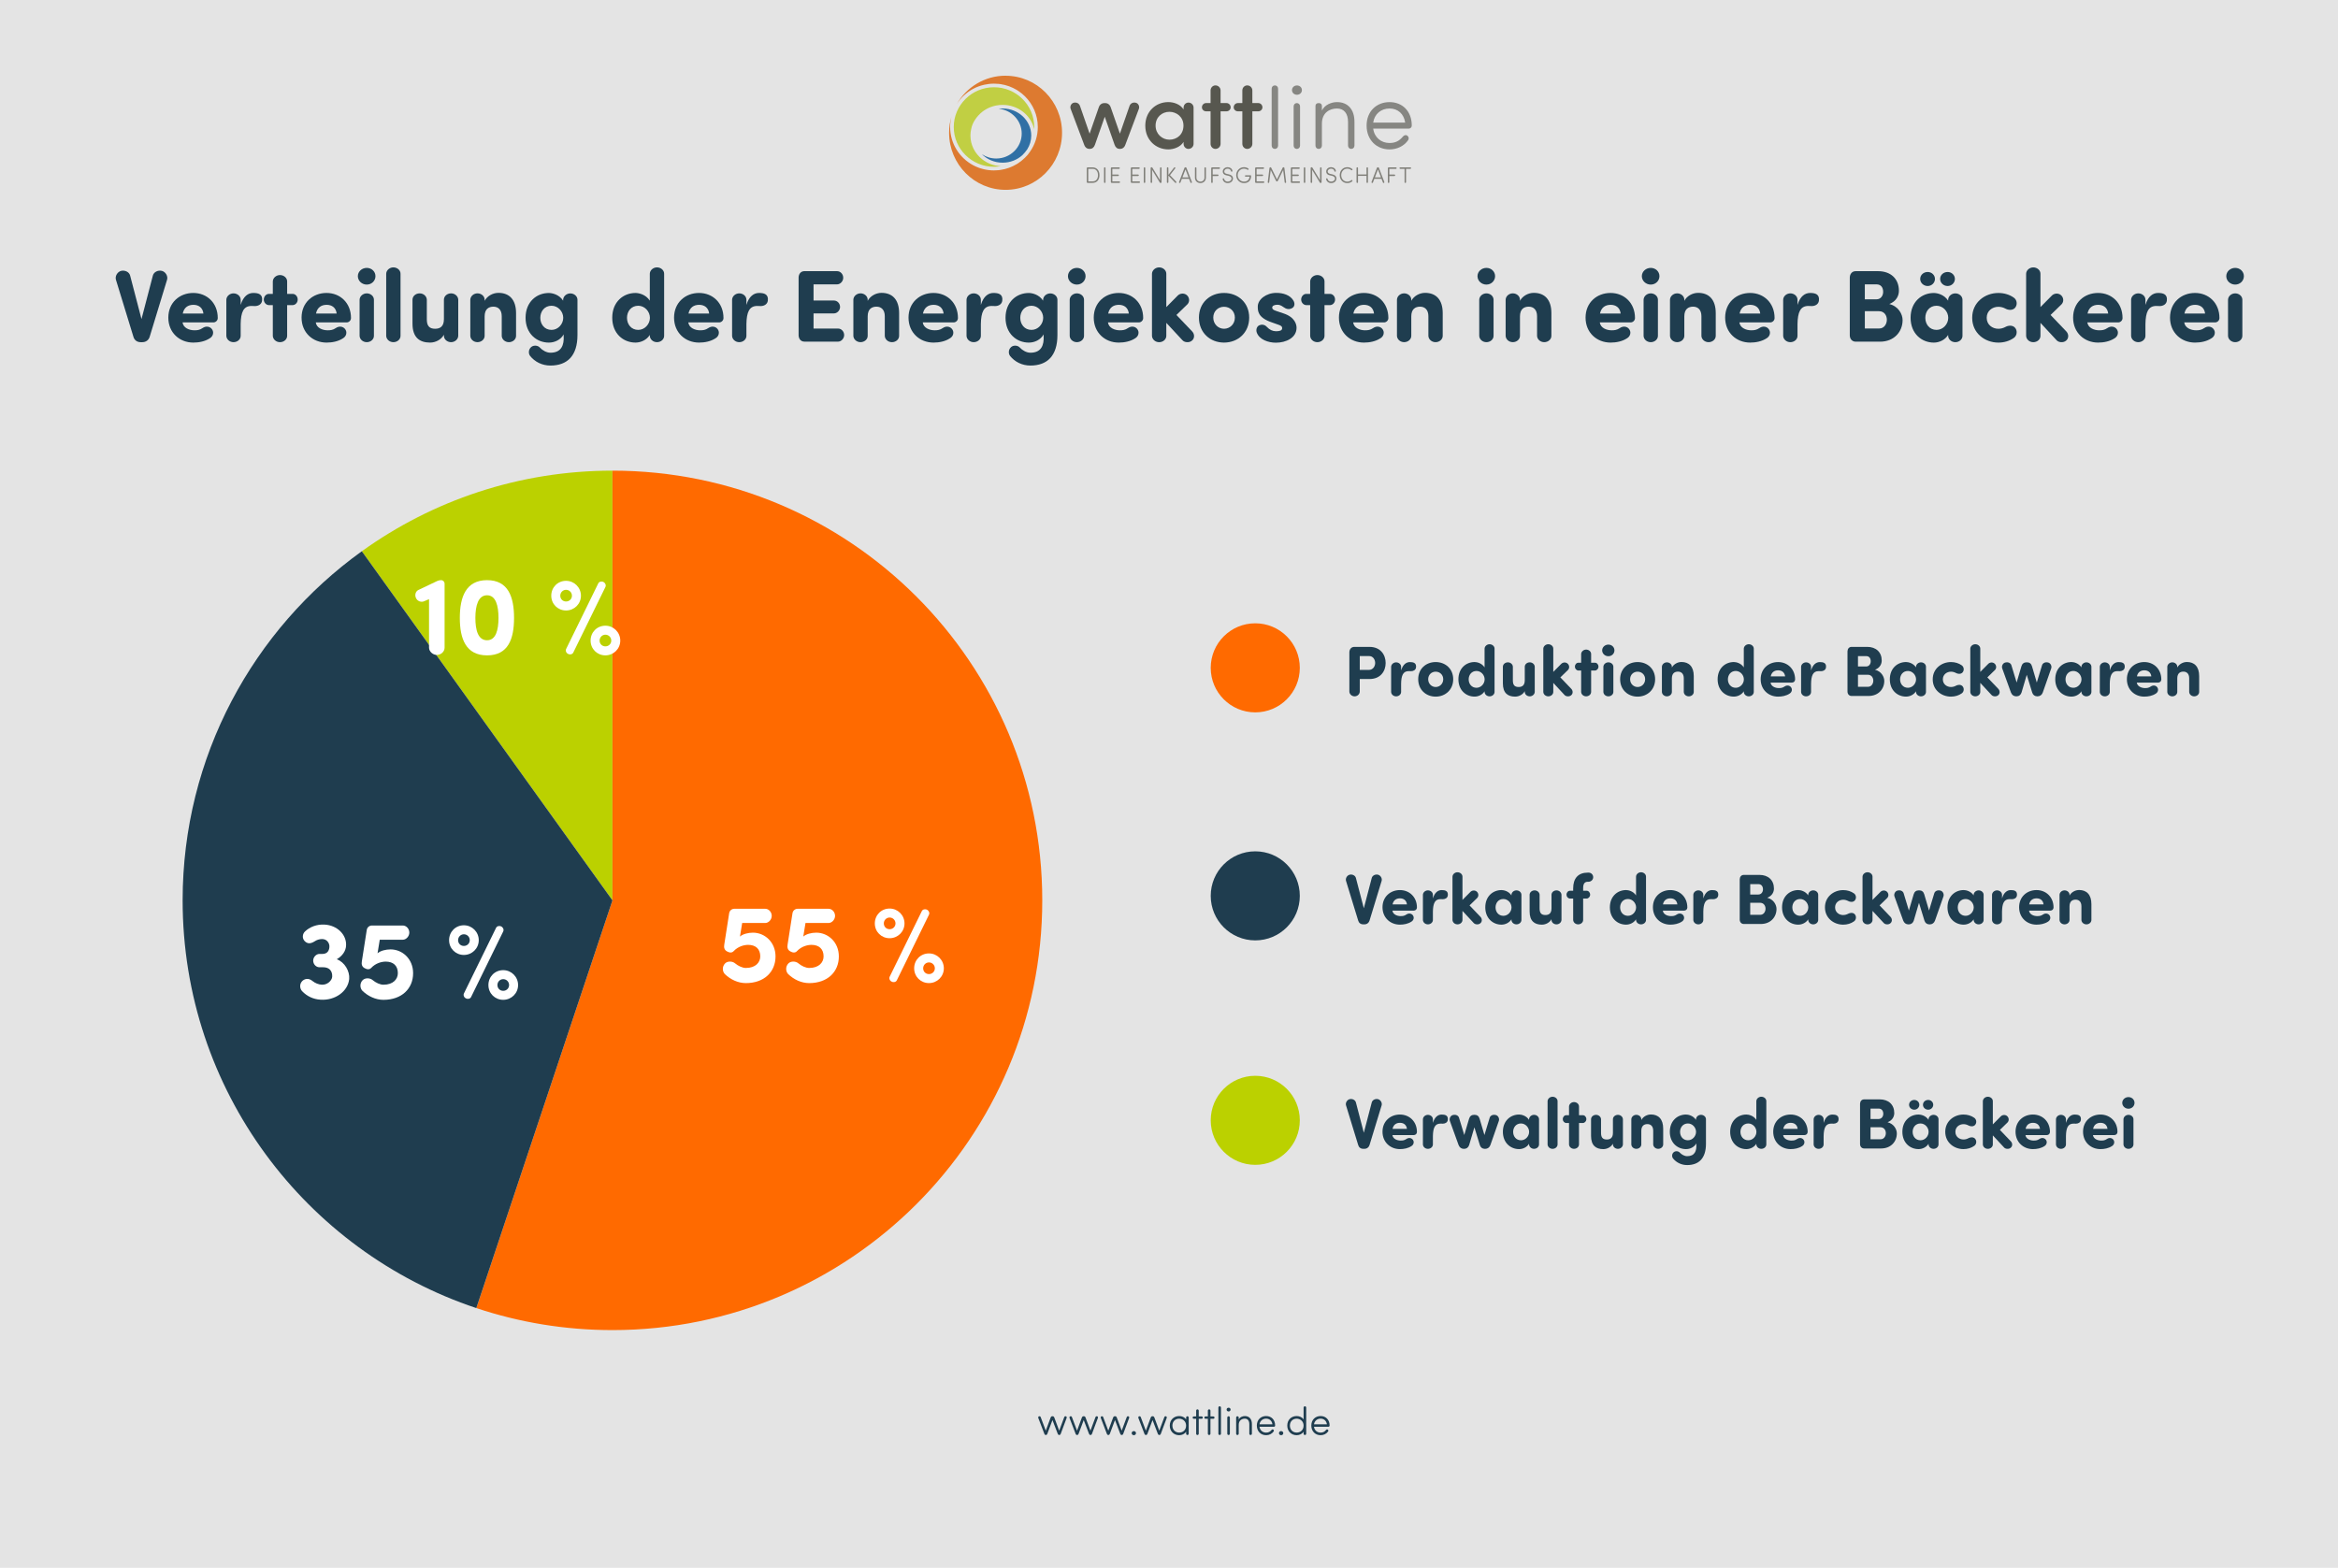 <?xml version="1.0" encoding="UTF-8"?>
<svg id="Ebene_2" xmlns="http://www.w3.org/2000/svg" viewBox="0 0 1485 996">
  <defs>
    <style>
      .cls-1 {
        fill: none;
      }

      .cls-2 {
        fill: #bbd100;
      }

      .cls-3 {
        fill: #e4e4e4;
      }

      .cls-4 {
        fill: #868682;
      }

      .cls-5 {
        fill: #57574f;
      }

      .cls-6 {
        fill: #3070a5;
      }

      .cls-7 {
        fill: #807f79;
      }

      .cls-8 {
        fill: #fff;
      }

      .cls-9 {
        fill: #c1cf43;
      }

      .cls-10 {
        fill: #dd7a30;
      }

      .cls-11 {
        fill: #1f3d4f;
      }

      .cls-12 {
        fill: #ff6a00;
      }
    </style>
  </defs>
  <g id="Ebene_1-2" data-name="Ebene_1">
    <g>
      <rect class="cls-3" width="1485" height="996"/>
      <g>
        <path class="cls-11" d="M95.08,213.94c-.65,2.08-2.34,3.45-4.75,3.45h-.91c-2.47,0-4.1-1.37-4.68-3.45l-11.12-36.27c-.65-2.27.98-5,3.31-5.59,2.47-.58,5.14.71,5.72,2.99l7.22,27.63,7.22-27.63c.58-2.28,3.25-3.58,5.72-2.99,2.34.59,3.97,3.32,3.31,5.59l-11.05,36.27Z"/>
        <path class="cls-11" d="M133.24,214.91c-3.06,2.01-6.89,2.73-10.47,2.73-8.71,0-15.86-6.3-15.86-15.86s7.15-15.67,15.86-15.67,15.54,6.37,15.54,15.93c0,1.62-1.37,2.79-2.79,2.79h-19.57c.46,3.51,4.29,5,7.48,5,1.82,0,3.38-.13,5.27-1.43,2.08-1.43,4.42-1.04,5.72.46,1.69,1.95,1.04,4.75-1.17,6.05ZM129.21,199.18c-.46-3.71-2.99-5.53-6.37-5.53s-5.98,1.69-6.76,5.53h13.13Z"/>
        <path class="cls-11" d="M166.45,191.12c-.33,2.27-2.47,3.32-4.49,3.32-.65,0-1.62-.07-2.21-.07-5.07,0-6.76,3.9-6.89,11.5v7.48c0,2.27-2.08,4.03-4.55,4.03s-4.48-1.82-4.55-4.03v-22.95c.07-2.21,2.15-4.03,4.55-4.03s4.55,1.75,4.55,4.03v3.32c1.69-5.66,4.88-7.61,8-7.61s6.18.71,5.59,5Z"/>
        <path class="cls-11" d="M173.28,186.7v-7.93c.07-2.21,2.15-4.03,4.55-4.03s4.55,1.75,4.55,4.03v7.93h3.45c1.82,0,3.25,1.62,3.25,3.58s-1.43,3.51-3.25,3.57h-3.45v19.5c0,2.27-2.08,4.03-4.55,4.03s-4.48-1.82-4.55-4.03v-19.5h-2.47c-1.82-.06-3.25-1.69-3.25-3.57s1.43-3.58,3.25-3.58h2.47Z"/>
        <path class="cls-11" d="M217.87,214.91c-3.06,2.01-6.89,2.73-10.47,2.73-8.71,0-15.86-6.3-15.86-15.86s7.15-15.67,15.86-15.67,15.54,6.37,15.54,15.93c0,1.62-1.37,2.79-2.8,2.79h-19.57c.46,3.51,4.29,5,7.48,5,1.82,0,3.38-.13,5.27-1.43,2.08-1.43,4.42-1.04,5.72.46,1.69,1.95,1.04,4.75-1.17,6.05ZM213.84,199.18c-.45-3.71-2.99-5.53-6.37-5.53s-5.98,1.69-6.76,5.53h13.13Z"/>
        <path class="cls-11" d="M232.95,170.19c3.06,0,5.53,2.28,5.53,5.27s-2.47,5.33-5.53,5.33-5.66-2.34-5.66-5.33,2.6-5.27,5.66-5.27ZM237.5,213.35c0,2.27-2.08,4.03-4.55,4.03s-4.49-1.82-4.55-4.03v-22.95c.06-2.21,2.15-4.03,4.55-4.03s4.55,1.75,4.55,4.03v22.95Z"/>
        <path class="cls-11" d="M254.4,213.35c0,2.27-2.08,4.03-4.55,4.03s-4.48-1.82-4.55-4.03v-39.46c.06-2.21,2.15-4.03,4.55-4.03s4.55,1.75,4.55,4.03v39.46Z"/>
        <path class="cls-11" d="M281.96,212.64c-1.62,3.05-5.2,5-8.78,5-6.83,0-11.18-3.38-11.18-12.03v-15.21c0-2.28,2.08-4.03,4.55-4.03s4.48,1.82,4.55,4.03v12.48c0,4.03,1.5,5.98,5.27,5.98,3.19,0,5.59-1.49,5.59-6.11v-12.35c0-2.28,2.08-4.03,4.55-4.03s4.49,1.82,4.55,4.03v22.95c-.06,2.21-2.15,4.03-4.55,4.03s-4.55-1.75-4.55-4.03v-.71Z"/>
        <path class="cls-11" d="M307.82,191.12c1.62-3.06,5.2-5.07,8.78-5.07,6.83,0,11.18,4.23,11.18,12.87v14.43c0,2.27-2.08,4.03-4.55,4.03s-4.49-1.82-4.55-4.03v-12.48c0-4.03-2.21-6.05-5.27-6.05s-5.59,1.56-5.59,6.17v12.35c0,2.27-2.08,4.03-4.55,4.03s-4.49-1.82-4.55-4.03v-22.95c.06-2.21,2.15-4.03,4.55-4.03s4.55,1.75,4.55,4.03v.71Z"/>
        <path class="cls-11" d="M337.27,220.57c1.62-1.5,4.36-1.17,5.59.2,1.69,1.82,4.29,3.31,6.76,3.31,6.89,0,8.78-4.75,8.39-10.79v-.84c-1.95,3.45-5.66,5.2-9.43,5.2-7.74,0-14.76-5.72-14.76-15.79s7.02-15.73,14.76-15.73c1.95,0,6.5.84,9.1,4.88v-.58c.07-2.21,2.15-4.03,4.55-4.03s4.55,1.75,4.55,4.03v22.43c0,13.07-6.37,19.37-17.16,19.37-5.27,0-9.88-2.34-12.87-6.04-1.23-1.56-1.1-4.16.52-5.59ZM350.33,209.58c4.1,0,7.41-3.64,7.41-7.67s-3.32-7.67-7.41-7.67c-4.55,0-7.15,3.64-7.15,7.67s2.6,7.67,7.15,7.67Z"/>
        <path class="cls-11" d="M412.73,173.89c.06-2.21,2.15-4.03,4.55-4.03s4.55,1.75,4.55,4.03v39.46c0,2.27-2.08,4.03-4.55,4.03s-4.48-1.82-4.55-4.03v-.59c-1.95,3.19-5.66,4.88-9.1,4.88-7.74,0-14.76-5.72-14.76-15.79s7.02-15.73,14.76-15.73c1.95,0,6.5.84,9.1,4.88v-17.1ZM405.39,209.58c4.1,0,7.41-3.64,7.41-7.67s-3.32-7.67-7.41-7.67c-4.55,0-7.15,3.64-7.15,7.67s2.6,7.67,7.15,7.67Z"/>
        <path class="cls-11" d="M454.46,214.91c-3.06,2.01-6.89,2.73-10.47,2.73-8.71,0-15.86-6.3-15.86-15.86s7.15-15.67,15.86-15.67,15.54,6.37,15.54,15.93c0,1.62-1.37,2.79-2.79,2.79h-19.57c.46,3.51,4.29,5,7.48,5,1.82,0,3.38-.13,5.27-1.43,2.08-1.43,4.42-1.04,5.72.46,1.69,1.95,1.04,4.75-1.17,6.05ZM450.43,199.18c-.46-3.71-2.99-5.53-6.37-5.53s-5.98,1.69-6.76,5.53h13.13Z"/>
        <path class="cls-11" d="M487.68,191.12c-.33,2.27-2.47,3.32-4.49,3.32-.65,0-1.62-.07-2.21-.07-5.07,0-6.76,3.9-6.89,11.5v7.48c0,2.27-2.08,4.03-4.55,4.03s-4.48-1.82-4.55-4.03v-22.95c.07-2.21,2.15-4.03,4.55-4.03s4.55,1.75,4.55,4.03v3.32c1.69-5.66,4.88-7.61,8-7.61s6.18.71,5.59,5Z"/>
        <path class="cls-11" d="M531.68,172.27c2.15,0,3.9,1.88,3.9,4.22,0,2.15-1.82,4.16-3.9,4.16h-14.95v10.27h12.94c2.15,0,3.9,1.82,3.9,4.09,0,2.15-1.82,4.09-3.9,4.09h-12.94v9.62h15.54c2.15,0,3.9,1.88,3.9,4.16,0,2.14-1.82,4.16-3.9,4.16h-21.26c-2.41,0-3.71-1.82-3.77-4.03v-36.73c.06-2.21,1.36-4.03,3.77-4.03h20.67Z"/>
        <path class="cls-11" d="M551.12,191.12c1.62-3.06,5.2-5.07,8.78-5.07,6.83,0,11.18,4.23,11.18,12.87v14.43c0,2.27-2.08,4.03-4.55,4.03s-4.49-1.82-4.55-4.03v-12.48c0-4.03-2.21-6.05-5.27-6.05s-5.59,1.56-5.59,6.17v12.35c0,2.27-2.08,4.03-4.55,4.03s-4.49-1.82-4.55-4.03v-22.95c.06-2.21,2.15-4.03,4.55-4.03s4.55,1.75,4.55,4.03v.71Z"/>
        <path class="cls-11" d="M603.38,214.91c-3.06,2.01-6.89,2.73-10.47,2.73-8.71,0-15.86-6.3-15.86-15.86s7.15-15.67,15.86-15.67,15.54,6.37,15.54,15.93c0,1.62-1.37,2.79-2.79,2.79h-19.57c.46,3.51,4.29,5,7.48,5,1.82,0,3.38-.13,5.27-1.43,2.08-1.43,4.42-1.04,5.72.46,1.69,1.95,1.04,4.75-1.17,6.05ZM599.35,199.18c-.46-3.71-2.99-5.53-6.37-5.53s-5.98,1.69-6.76,5.53h13.13Z"/>
        <path class="cls-11" d="M636.59,191.12c-.33,2.27-2.47,3.32-4.49,3.32-.65,0-1.62-.07-2.21-.07-5.07,0-6.76,3.9-6.89,11.5v7.48c0,2.27-2.08,4.03-4.55,4.03s-4.48-1.82-4.55-4.03v-22.95c.07-2.21,2.15-4.03,4.55-4.03s4.55,1.75,4.55,4.03v3.32c1.69-5.66,4.88-7.61,8-7.61s6.18.71,5.59,5Z"/>
        <path class="cls-11" d="M642.12,220.57c1.62-1.5,4.36-1.17,5.59.2,1.69,1.82,4.29,3.31,6.76,3.31,6.89,0,8.78-4.75,8.39-10.79v-.84c-1.95,3.45-5.66,5.2-9.43,5.2-7.74,0-14.76-5.72-14.76-15.79s7.02-15.73,14.76-15.73c1.95,0,6.5.84,9.1,4.88v-.58c.07-2.21,2.15-4.03,4.55-4.03s4.55,1.75,4.55,4.03v22.43c0,13.07-6.37,19.37-17.16,19.37-5.27,0-9.88-2.34-12.87-6.04-1.23-1.56-1.1-4.16.52-5.59ZM655.18,209.58c4.1,0,7.41-3.64,7.41-7.67s-3.32-7.67-7.41-7.67c-4.55,0-7.15,3.64-7.15,7.67s2.6,7.67,7.15,7.67Z"/>
        <path class="cls-11" d="M683.98,170.19c3.06,0,5.53,2.28,5.53,5.27s-2.47,5.33-5.53,5.33-5.66-2.34-5.66-5.33,2.6-5.27,5.66-5.27ZM688.53,213.35c0,2.27-2.08,4.03-4.55,4.03s-4.49-1.82-4.55-4.03v-22.95c.06-2.21,2.15-4.03,4.55-4.03s4.55,1.75,4.55,4.03v22.95Z"/>
        <path class="cls-11" d="M721.03,214.91c-3.06,2.01-6.89,2.73-10.47,2.73-8.71,0-15.86-6.3-15.86-15.86s7.15-15.67,15.86-15.67,15.54,6.37,15.54,15.93c0,1.62-1.37,2.79-2.8,2.79h-19.57c.46,3.51,4.29,5,7.48,5,1.82,0,3.38-.13,5.27-1.43,2.08-1.43,4.42-1.04,5.72.46,1.69,1.95,1.04,4.75-1.17,6.05ZM717,199.18c-.45-3.71-2.99-5.53-6.37-5.53s-5.98,1.69-6.76,5.53h13.13Z"/>
        <path class="cls-11" d="M740.79,205.1v8.26c0,2.27-2.08,4.03-4.55,4.03s-4.48-1.82-4.55-4.03v-39.46c.06-2.21,2.15-4.03,4.55-4.03s4.55,1.75,4.55,4.03v21.19l7.09-7.15c1.43-1.62,4.1-1.95,5.85-.52,1.69,1.37,2.15,3.97.58,5.79l-7.09,6.89,10.01,10.47c1.69,1.82,1.56,4.55-.26,5.91-1.62,1.37-4.68,1.17-5.98-.39l-10.21-10.99Z"/>
        <path class="cls-11" d="M761.52,201.78c0-9.56,7.08-15.67,15.93-15.67s15.99,6.11,15.99,15.67-7.15,15.86-15.99,15.86-15.93-6.3-15.93-15.86ZM784.34,201.78c0-4.1-3.12-6.89-6.89-6.89s-6.83,2.79-6.83,6.89,3.12,7.08,6.83,7.08,6.89-2.92,6.89-7.08Z"/>
        <path class="cls-11" d="M799.87,206.66c2.02-.91,3.9-.07,4.88,1.1,1.62,1.75,3.58,2.67,5.72,2.67,2.02,0,3.9-.32,3.9-1.88,0-1.3-.78-1.76-2.99-2.47l-3.45-1.23c-9.1-3.05-9.04-7.35-9.04-10.14,0-4.49,5.4-8.65,11.77-8.65,4.36,0,8.84,1.37,10.92,5,1.11,1.95.58,3.84-.78,4.62-2.02,1.17-3.9.71-5.79-.71-1.3-.97-2.47-1.37-3.64-1.37-1.95,0-3.32.65-3.32,1.82,0,.97.78,1.56,2.6,2.14l4.62,1.56c7.34,2.41,8.25,7.15,8.25,9.1,0,6.43-6.76,9.49-13.13,9.49-4.88,0-10.6-2.01-12.16-6.5-.65-1.89.13-3.9,1.62-4.55Z"/>
        <path class="cls-11" d="M832.17,186.7v-7.93c.07-2.21,2.15-4.03,4.55-4.03s4.55,1.75,4.55,4.03v7.93h3.45c1.82,0,3.25,1.62,3.25,3.58s-1.43,3.51-3.25,3.57h-3.45v19.5c0,2.27-2.08,4.03-4.55,4.03s-4.49-1.82-4.55-4.03v-19.5h-2.47c-1.82-.06-3.25-1.69-3.25-3.57s1.43-3.58,3.25-3.58h2.47Z"/>
        <path class="cls-11" d="M876.76,214.91c-3.05,2.01-6.89,2.73-10.47,2.73-8.71,0-15.86-6.3-15.86-15.86s7.15-15.67,15.86-15.67,15.54,6.37,15.54,15.93c0,1.62-1.37,2.79-2.79,2.79h-19.57c.46,3.51,4.29,5,7.48,5,1.82,0,3.38-.13,5.27-1.43,2.08-1.43,4.42-1.04,5.72.46,1.69,1.95,1.04,4.75-1.17,6.05ZM872.73,199.18c-.46-3.71-2.99-5.53-6.37-5.53s-5.98,1.69-6.76,5.53h13.13Z"/>
        <path class="cls-11" d="M896.39,191.12c1.62-3.06,5.2-5.07,8.78-5.07,6.83,0,11.18,4.23,11.18,12.87v14.43c0,2.27-2.08,4.03-4.55,4.03s-4.49-1.82-4.55-4.03v-12.48c0-4.03-2.21-6.05-5.27-6.05s-5.59,1.56-5.59,6.17v12.35c0,2.27-2.08,4.03-4.55,4.03s-4.49-1.82-4.55-4.03v-22.95c.07-2.21,2.15-4.03,4.55-4.03s4.55,1.75,4.55,4.03v.71Z"/>
        <path class="cls-11" d="M944.1,170.19c3.05,0,5.52,2.28,5.52,5.27s-2.47,5.33-5.52,5.33-5.66-2.34-5.66-5.33,2.6-5.27,5.66-5.27ZM948.65,213.35c0,2.27-2.08,4.03-4.55,4.03s-4.49-1.82-4.55-4.03v-22.95c.07-2.21,2.15-4.03,4.55-4.03s4.55,1.75,4.55,4.03v22.95Z"/>
        <path class="cls-11" d="M965.42,191.12c1.62-3.06,5.2-5.07,8.78-5.07,6.83,0,11.18,4.23,11.18,12.87v14.43c0,2.27-2.08,4.03-4.55,4.03s-4.49-1.82-4.55-4.03v-12.48c0-4.03-2.21-6.05-5.27-6.05s-5.59,1.56-5.59,6.17v12.35c0,2.27-2.08,4.03-4.55,4.03s-4.49-1.82-4.55-4.03v-22.95c.07-2.21,2.15-4.03,4.55-4.03s4.55,1.75,4.55,4.03v.71Z"/>
        <path class="cls-11" d="M1033.41,214.91c-3.05,2.01-6.89,2.73-10.47,2.73-8.71,0-15.86-6.3-15.86-15.86s7.15-15.67,15.86-15.67,15.54,6.37,15.54,15.93c0,1.62-1.37,2.79-2.79,2.79h-19.57c.46,3.51,4.29,5,7.48,5,1.82,0,3.38-.13,5.27-1.43,2.08-1.43,4.42-1.04,5.72.46,1.69,1.95,1.04,4.75-1.17,6.05ZM1029.38,199.18c-.46-3.71-2.99-5.53-6.37-5.53s-5.98,1.69-6.76,5.53h13.13Z"/>
        <path class="cls-11" d="M1048.49,170.19c3.05,0,5.52,2.28,5.52,5.27s-2.47,5.33-5.52,5.33-5.66-2.34-5.66-5.33,2.6-5.27,5.66-5.27ZM1053.04,213.35c0,2.27-2.08,4.03-4.55,4.03s-4.49-1.82-4.55-4.03v-22.95c.07-2.21,2.15-4.03,4.55-4.03s4.55,1.75,4.55,4.03v22.95Z"/>
        <path class="cls-11" d="M1069.81,191.12c1.62-3.06,5.2-5.07,8.78-5.07,6.83,0,11.18,4.23,11.18,12.87v14.43c0,2.27-2.08,4.03-4.55,4.03s-4.49-1.82-4.55-4.03v-12.48c0-4.03-2.21-6.05-5.27-6.05s-5.59,1.56-5.59,6.17v12.35c0,2.27-2.08,4.03-4.55,4.03s-4.49-1.82-4.55-4.03v-22.95c.07-2.21,2.15-4.03,4.55-4.03s4.55,1.75,4.55,4.03v.71Z"/>
        <path class="cls-11" d="M1122.07,214.91c-3.05,2.01-6.89,2.73-10.47,2.73-8.71,0-15.86-6.3-15.86-15.86s7.15-15.67,15.86-15.67,15.54,6.37,15.54,15.93c0,1.62-1.37,2.79-2.79,2.79h-19.57c.46,3.51,4.29,5,7.48,5,1.82,0,3.38-.13,5.27-1.43,2.08-1.43,4.42-1.04,5.72.46,1.69,1.95,1.04,4.75-1.17,6.05ZM1118.04,199.18c-.46-3.71-2.99-5.53-6.37-5.53s-5.98,1.69-6.76,5.53h13.13Z"/>
        <path class="cls-11" d="M1155.28,191.12c-.32,2.27-2.47,3.32-4.48,3.32-.65,0-1.62-.07-2.21-.07-5.07,0-6.76,3.9-6.89,11.5v7.48c0,2.27-2.08,4.03-4.55,4.03s-4.49-1.82-4.55-4.03v-22.95c.07-2.21,2.15-4.03,4.55-4.03s4.55,1.75,4.55,4.03v3.32c1.69-5.66,4.88-7.61,8-7.61s6.18.71,5.59,5Z"/>
        <path class="cls-11" d="M1178.68,217.06c-2.41,0-3.77-1.89-3.77-4.03v-36.73c.07-2.21,1.37-4.03,3.77-4.03h14.17c8.06,0,13.26,4.81,13.26,12.48,0,2.93-1.5,6.63-6.11,8.38,5.92,1.5,8.45,6.57,8.45,10.21,0,7.41-5.4,13.72-14.3,13.72h-15.47ZM1191.94,190.14c2.47,0,4.16-2.08,4.16-4.74,0-2.79-1.43-4.75-4.23-4.75h-7.41v9.49h7.48ZM1184.47,197.69v10.99h9.17c3.19,0,4.81-2.92,4.81-5.59s-1.62-5.39-5-5.39h-8.97Z"/>
        <path class="cls-11" d="M1237.38,190.41c.07-2.21,2.15-4.03,4.55-4.03s4.55,1.75,4.55,4.03v22.95c0,2.27-2.08,4.03-4.55,4.03s-4.49-1.82-4.55-4.03v-.59c-1.95,3.19-5.66,4.88-9.1,4.88-7.73,0-14.75-5.72-14.75-15.79s7.02-15.73,14.75-15.73c1.95,0,6.5.84,9.1,4.88v-.58ZM1224.38,172.79c2.54,0,4.62,1.95,4.62,4.42s-2.08,4.49-4.62,4.49-4.75-1.95-4.75-4.49,2.14-4.42,4.75-4.42ZM1230.03,209.58c4.09,0,7.41-3.64,7.41-7.67s-3.32-7.67-7.41-7.67c-4.55,0-7.15,3.64-7.15,7.67s2.6,7.67,7.15,7.67ZM1237.05,172.79c2.54,0,4.62,1.95,4.62,4.42s-2.08,4.49-4.62,4.49-4.75-1.95-4.75-4.49,2.15-4.42,4.75-4.42Z"/>
        <path class="cls-11" d="M1269.29,208.87c1.62,0,3.19-.46,4.49-1.17,1.62-.91,4.29-1.3,5.92.33,1.82,1.82,1.56,5.13-.58,6.63-2.73,1.95-6.17,2.99-9.82,2.99-8.71,0-16.64-6.11-16.64-15.67v-.19c0-9.56,7.93-15.67,16.64-15.67,3.64,0,7.09,1.04,9.82,2.99,2.15,1.49,2.41,4.81.58,6.63-1.62,1.62-4.29,1.24-5.92.33-1.3-.71-2.86-1.17-4.49-1.17-3.9,0-7.41,2.66-7.41,6.89v.19c0,4.23,3.51,6.89,7.41,6.89Z"/>
        <path class="cls-11" d="M1296.01,205.1v8.26c0,2.27-2.08,4.03-4.55,4.03s-4.49-1.82-4.55-4.03v-39.46c.07-2.21,2.15-4.03,4.55-4.03s4.55,1.75,4.55,4.03v21.19l7.08-7.15c1.43-1.62,4.1-1.95,5.85-.52,1.69,1.37,2.15,3.97.58,5.79l-7.08,6.89,10.01,10.47c1.69,1.82,1.56,4.55-.26,5.91-1.62,1.37-4.68,1.17-5.98-.39l-10.21-10.99Z"/>
        <path class="cls-11" d="M1343.07,214.91c-3.05,2.01-6.89,2.73-10.46,2.73-8.71,0-15.86-6.3-15.86-15.86s7.15-15.67,15.86-15.67,15.54,6.37,15.54,15.93c0,1.62-1.37,2.79-2.79,2.79h-19.57c.46,3.51,4.29,5,7.48,5,1.82,0,3.38-.13,5.27-1.43,2.08-1.43,4.42-1.04,5.72.46,1.69,1.95,1.04,4.75-1.17,6.05ZM1339.04,199.18c-.46-3.71-2.99-5.53-6.37-5.53s-5.98,1.69-6.76,5.53h13.13Z"/>
        <path class="cls-11" d="M1376.28,191.12c-.33,2.27-2.47,3.32-4.49,3.32-.65,0-1.62-.07-2.21-.07-5.07,0-6.76,3.9-6.89,11.5v7.48c0,2.27-2.08,4.03-4.55,4.03s-4.49-1.82-4.55-4.03v-22.95c.07-2.21,2.15-4.03,4.55-4.03s4.55,1.75,4.55,4.03v3.32c1.69-5.66,4.88-7.61,8-7.61s6.18.71,5.59,5Z"/>
        <path class="cls-11" d="M1404.62,214.91c-3.05,2.01-6.89,2.73-10.46,2.73-8.71,0-15.86-6.3-15.86-15.86s7.15-15.67,15.86-15.67,15.54,6.37,15.54,15.93c0,1.62-1.37,2.79-2.79,2.79h-19.57c.46,3.51,4.29,5,7.48,5,1.82,0,3.38-.13,5.27-1.43,2.08-1.43,4.42-1.04,5.72.46,1.69,1.95,1.04,4.75-1.17,6.05ZM1400.59,199.18c-.46-3.71-2.99-5.53-6.37-5.53s-5.98,1.69-6.76,5.53h13.13Z"/>
        <path class="cls-11" d="M1419.7,170.19c3.05,0,5.52,2.28,5.52,5.27s-2.47,5.33-5.52,5.33-5.66-2.34-5.66-5.33,2.6-5.27,5.66-5.27ZM1424.25,213.35c0,2.27-2.08,4.03-4.55,4.03s-4.49-1.82-4.55-4.03v-22.95c.07-2.21,2.15-4.03,4.55-4.03s4.55,1.75,4.55,4.03v22.95Z"/>
      </g>
      <g>
        <path class="cls-11" d="M664.24,908.87l3.07-8.3c.23-.57.58-.85,1.12-.85h.12c.55,0,.87.28,1.1.85l3.1,8.3,3.2-8.55c.15-.47.58-.67,1.02-.57.45.1.67.6.52,1.05l-3.77,10.12c-.18.47-.52.72-.92.72h-.05c-.42,0-.72-.25-.9-.72l-3.37-8.77-3.27,8.77c-.18.47-.48.72-.9.72h-.05c-.4,0-.75-.25-.92-.72l-3.87-10.12c-.15-.45.07-.95.52-1.05.45-.1.87.1,1.02.57l3.22,8.55Z"/>
        <path class="cls-11" d="M684.09,908.87l3.07-8.3c.23-.57.58-.85,1.12-.85h.12c.55,0,.87.28,1.1.85l3.1,8.3,3.2-8.55c.15-.47.58-.67,1.02-.57.45.1.67.6.52,1.05l-3.77,10.12c-.18.47-.52.72-.92.72h-.05c-.42,0-.72-.25-.9-.72l-3.37-8.77-3.27,8.77c-.18.47-.48.72-.9.72h-.05c-.4,0-.75-.25-.92-.72l-3.87-10.12c-.15-.45.07-.95.52-1.05.45-.1.87.1,1.02.57l3.22,8.55Z"/>
        <path class="cls-11" d="M703.94,908.87l3.07-8.3c.23-.57.58-.85,1.12-.85h.12c.55,0,.87.28,1.1.85l3.1,8.3,3.2-8.55c.15-.47.58-.67,1.02-.57.45.1.67.6.52,1.05l-3.77,10.12c-.18.47-.52.72-.92.72h-.05c-.42,0-.72-.25-.9-.72l-3.37-8.77-3.27,8.77c-.18.47-.48.72-.9.72h-.05c-.4,0-.75-.25-.92-.72l-3.87-10.12c-.15-.45.07-.95.52-1.05.45-.1.87.1,1.02.57l3.22,8.55Z"/>
        <path class="cls-11" d="M720.17,909.17c.75,0,1.37.55,1.37,1.3s-.62,1.3-1.37,1.3-1.37-.55-1.37-1.3.62-1.3,1.37-1.3Z"/>
        <path class="cls-11" d="M727.81,908.87l3.07-8.3c.23-.57.58-.85,1.12-.85h.12c.55,0,.87.28,1.1.85l3.1,8.3,3.2-8.55c.15-.47.58-.67,1.02-.57.45.1.67.6.52,1.05l-3.77,10.12c-.18.47-.52.72-.92.72h-.05c-.42,0-.72-.25-.9-.72l-3.37-8.77-3.27,8.77c-.18.47-.48.72-.9.72h-.05c-.4,0-.75-.25-.92-.72l-3.87-10.12c-.15-.45.07-.95.52-1.05.45-.1.87.1,1.02.57l3.22,8.55Z"/>
        <path class="cls-11" d="M755.01,910.8c0,.47-.35.85-.82.85s-.82-.38-.82-.85v-1.27c-.88,1.47-2.7,2.25-4.4,2.25-3.32,0-5.97-2.42-5.97-6.12s2.65-6.05,5.97-6.05c1.7,0,3.52.7,4.4,2.17v-1.2c0-.47.35-.85.82-.85s.82.38.82.85v10.22ZM748.96,910.1c2.37,0,4.4-1.57,4.4-4.45s-2.3-4.37-4.4-4.37c-2.42,0-4.3,1.7-4.3,4.37s1.87,4.45,4.3,4.45Z"/>
        <path class="cls-11" d="M763.21,899.85c.42,0,.77.33.77.75s-.35.75-.77.75h-1.82v9.45c0,.47-.35.85-.82.85s-.82-.38-.82-.85v-9.45h-1.47c-.43,0-.77-.33-.77-.75s.35-.75.77-.75h1.47v-3.65c0-.47.35-.85.82-.85s.82.38.82.85v3.65h1.82Z"/>
        <path class="cls-11" d="M770.64,899.85c.42,0,.77.33.77.75s-.35.75-.77.75h-1.82v9.45c0,.47-.35.85-.82.85s-.82-.38-.82-.85v-9.45h-1.47c-.43,0-.77-.33-.77-.75s.35-.75.77-.75h1.47v-3.65c0-.47.35-.85.82-.85s.82.38.82.85v3.65h1.82Z"/>
        <path class="cls-11" d="M775.51,910.8c0,.47-.35.85-.83.85s-.82-.38-.82-.85v-16.55c0-.47.35-.85.82-.85s.83.38.83.85v16.55Z"/>
        <path class="cls-11" d="M780.36,894.3c.7,0,1.27.5,1.27,1.2s-.58,1.2-1.27,1.2-1.27-.5-1.27-1.2.57-1.2,1.27-1.2ZM781.16,900.58c0-.47-.35-.85-.82-.85s-.82.38-.82.85v10.22c0,.47.35.85.82.85s.82-.38.82-.85v-10.22Z"/>
        <path class="cls-11" d="M786.79,910.8c0,.47-.35.85-.82.85s-.82-.38-.82-.85v-10.22c0-.47.35-.85.82-.85s.82.38.82.85v1.2c.73-1.53,2.52-2.17,3.87-2.17,2.85,0,4.52,1.95,4.5,5.12v6.07c0,.47-.35.85-.82.85s-.83-.38-.83-.85v-6.07c0-2.15-1.05-3.47-2.85-3.47s-3.87,1.05-3.87,3.9v5.65Z"/>
        <path class="cls-11" d="M804.19,911.77c-3.32,0-5.9-2.42-5.9-6.12s2.57-6.05,5.9-6.05,5.72,2.35,5.72,6.05c0,.45-.38.77-.78.77h-9.15c.3,2.27,2.02,3.7,4.2,3.7,1.62,0,2.57-.62,3.4-1.6.3-.38.75-.58,1.15-.3.4.25.5.75.25,1.15-1.05,1.52-2.82,2.4-4.8,2.4ZM808.21,904.87c-.32-2.22-1.87-3.62-4.02-3.62s-3.87,1.4-4.2,3.62h8.22Z"/>
        <path class="cls-11" d="M813.71,909.17c.75,0,1.38.55,1.38,1.3s-.62,1.3-1.38,1.3-1.37-.55-1.37-1.3.62-1.3,1.37-1.3Z"/>
        <path class="cls-11" d="M827.99,909.52c-.87,1.47-2.7,2.25-4.4,2.25-3.32,0-5.97-2.42-5.97-6.12s2.65-6.05,5.97-6.05c1.7,0,3.52.7,4.4,2.17v-7.52c0-.47.35-.85.83-.85s.83.38.83.85v16.55c0,.47-.35.85-.83.85s-.83-.38-.83-.85v-1.27ZM823.59,910.1c2.37,0,4.4-1.57,4.4-4.45s-2.3-4.37-4.4-4.37c-2.42,0-4.3,1.7-4.3,4.37s1.87,4.45,4.3,4.45Z"/>
        <path class="cls-11" d="M838.79,911.77c-3.32,0-5.9-2.42-5.9-6.12s2.57-6.05,5.9-6.05,5.72,2.35,5.72,6.05c0,.45-.38.77-.78.77h-9.15c.3,2.27,2.02,3.7,4.2,3.7,1.62,0,2.57-.62,3.4-1.6.3-.38.75-.58,1.15-.3.4.25.5.75.25,1.15-1.05,1.52-2.82,2.4-4.8,2.4ZM842.81,904.87c-.32-2.22-1.87-3.62-4.02-3.62s-3.87,1.4-4.2,3.62h8.22Z"/>
      </g>
      <g>
        <path class="cls-10" d="M638.7,48.09c-13.3,0-24.91,7.32-31.1,18.19,2.55-4.11,6.16-7.51,10.46-9.82,1.18-.64,2.42-1.19,3.7-1.65.43-.15.86-.3,1.29-.43.65-.2,1.32-.38,1.99-.53,2.02-.46,4.12-.71,6.29-.71.96,0,1.91.05,2.85.14.47.05.93.11,1.39.17.92.14,1.83.32,2.72.55.89.23,1.76.5,2.61.8.85.31,1.69.66,2.5,1.05.81.39,1.6.81,2.37,1.27.38.23.76.47,1.13.72.74.5,1.46,1.03,2.14,1.59.69.56,1.35,1.16,1.98,1.78,5.04,4.99,8.15,11.88,8.15,19.48,0,5.78-1.8,11.13-4.86,15.56-.91,1.43-2,2.74-3.26,3.9,0,0-.02.02-.03.03-.63.62-1.29,1.22-1.98,1.78-.69.56-1.4,1.09-2.14,1.59-.37.25-.75.49-1.13.72-.77.46-1.56.89-2.37,1.27-.81.39-1.64.74-2.5,1.05-.85.31-1.72.58-2.61.8-.89.23-1.8.41-2.72.55-.46.07-.93.13-1.39.18-.94.09-1.89.14-2.85.14-2.16,0-4.27-.24-6.29-.71-.67-.15-1.34-.33-1.99-.53-.44-.13-.87-.28-1.29-.43-1.28-.46-2.51-1.02-3.7-1.65-8.68-4.67-14.57-13.77-14.57-24.23,0-2.36.3-4.65.87-6.84-.99,3.32-1.53,6.84-1.53,10.49,0,20.02,16.06,36.24,35.87,36.24s35.87-16.23,35.87-36.24-16.06-36.24-35.87-36.24"/>
        <path class="cls-9" d="M623.82,71.08c1.52-1.19,3.22-2.18,5.05-2.92,2.45-.99,5.14-1.53,7.97-1.53,9.84,0,18.04,6.62,20.01,15.43.02-.45.04-.91.04-1.37,0-13.94-11.46-25.27-25.55-25.27s-25.55,11.34-25.55,25.27,11.46,25.27,25.55,25.27c1.5,0,2.98-.14,4.41-.38-2.42-.12-4.74-.62-6.87-1.48-1.84-.74-3.54-1.73-5.05-2.92-4.55-3.58-7.45-8.99-7.45-15.04,0-1.45.17-2.86.49-4.22.42-2.19,1.31-4.23,2.55-6,1.19-1.83,2.68-3.46,4.41-4.83"/>
        <path class="cls-6" d="M648.95,84.86c0,8.74-7.26,15.84-16.19,15.84-3.38,0-6.52-1.02-9.12-2.76,3.32,3.32,8,5.41,13.19,5.41,4.87,0,9.29-1.83,12.56-4.8,1.14-1.13,2.18-2.37,3.09-3.7,1.6-2.56,2.53-5.54,2.53-8.72,0-9.49-8.16-17.22-18.18-17.22-.85,0-1.68.07-2.49.18,8.19.78,14.61,7.55,14.61,15.76"/>
        <path class="cls-5" d="M789.08,91.39c0,1.73,1.36,3.21,3.09,3.21,1.85,0,3.27-1.48,3.27-3.21v-20.67h3.76c1.42,0,2.65-1.11,2.65-2.53,0-1.54-1.23-2.72-2.65-2.72h-3.76v-8.02c0-1.73-1.42-3.21-3.27-3.21-1.73,0-3.09,1.48-3.09,3.21v8.02h-2.84c-1.42,0-2.65,1.17-2.65,2.72,0,1.42,1.23,2.53,2.65,2.53h2.84v20.67ZM768.9,91.39c0,1.73,1.36,3.21,3.09,3.21,1.85,0,3.27-1.48,3.27-3.21v-20.67h3.76c1.42,0,2.65-1.11,2.65-2.53,0-1.54-1.23-2.72-2.65-2.72h-3.76v-8.02c0-1.73-1.42-3.21-3.27-3.21-1.73,0-3.09,1.48-3.09,3.21v8.02h-2.84c-1.42,0-2.65,1.17-2.65,2.72,0,1.42,1.23,2.53,2.65,2.53h2.84v20.67ZM733.98,79.79c0-5.31,4.01-8.76,8.82-8.76,4.32,0,8.89,3.09,8.89,8.76s-4.2,8.95-8.89,8.95-8.82-3.64-8.82-8.95M751.75,91.39c0,1.73,1.36,3.21,3.09,3.21,1.85,0,3.27-1.48,3.27-3.21v-23.02c0-1.73-1.42-3.21-3.27-3.21-1.73,0-3.09,1.48-3.09,3.21v1.17c-1.97-3.27-6.23-4.69-9.69-4.69-7.78,0-14.62,5.8-14.62,15s6.85,15.06,14.62,15.06c3.58,0,7.77-1.6,9.69-4.75v1.23ZM701.58,65.48c-1.79,0-3.09.93-3.7,2.78l-5.8,16.66-6.11-17.59c-.62-1.73-2.16-2.41-3.83-2.1-1.73.31-2.72,2.34-2.1,3.95l8.58,22.77c.62,1.79,1.91,2.65,3.33,2.65h.25c1.48,0,2.65-.86,3.27-2.65l6.23-17.77,6.23,17.77c.62,1.79,1.79,2.65,3.27,2.65h.25c1.42,0,2.72-.86,3.33-2.65l8.58-22.77c.62-1.6-.37-3.64-2.1-3.95-1.67-.31-3.21.37-3.83,2.1l-6.11,17.59-5.8-16.66c-.62-1.85-1.91-2.78-3.7-2.78h-.25Z"/>
        <path class="cls-4" d="M894.42,88.99c.62-.99.37-2.22-.62-2.84-.99-.68-2.1-.18-2.84.74-2.04,2.41-4.38,3.95-8.39,3.95-5.37,0-9.63-3.52-10.37-9.13h22.59c.99,0,1.91-.8,1.91-1.91,0-9.13-5.92-14.93-14.13-14.93s-14.56,5.8-14.56,14.93,6.36,15.12,14.56,15.12c4.87,0,9.26-2.16,11.85-5.92M872.2,77.88c.8-5.49,5-8.95,10.37-8.95s9.13,3.46,9.94,8.95h-20.3ZM839.62,78.56c0-7.03,5-9.63,9.57-9.63s7.03,3.27,7.03,8.58v14.99c0,1.17.86,2.1,2.04,2.1s2.04-.93,2.04-2.1v-14.99c.06-7.84-4.07-12.65-11.11-12.65-3.33,0-7.78,1.6-9.57,5.37v-2.96c0-1.17-.86-1.79-2.04-1.79s-2.04.61-2.04,1.79v25.24c0,1.17.86,2.1,2.04,2.1s2.04-.93,2.04-2.1v-13.95ZM825.74,92.51c0,1.17-.86,2.1-2.04,2.1s-2.04-.93-2.04-2.1v-24.93c0-1.17.86-2.1,2.04-2.1s2.04.93,2.04,2.1v24.93ZM820.62,57.24c0,1.73,1.42,2.96,3.15,2.96s3.15-1.23,3.15-2.96-1.42-2.96-3.15-2.96-3.15,1.23-3.15,2.96M811.79,56.34c0-1.17-.86-2.1-2.04-2.1s-2.04.93-2.04,2.1v36.17c0,1.17.86,2.1,2.04,2.1s2.04-.93,2.04-2.1v-36.17Z"/>
        <path class="cls-7" d="M895.8,107.27c.27,0,.49-.2.49-.47s-.21-.47-.49-.47h-6.43c-.27,0-.49.2-.49.47s.21.47.49.47h2.75v8.49c0,.27.2.49.47.49s.47-.21.47-.49v-8.49h2.75ZM882,106.33c-.26,0-.49.23-.49.49v8.95c0,.27.2.49.47.49s.47-.21.47-.49v-3.95h3.23c.27,0,.49-.2.49-.47s-.21-.47-.49-.47h-3.23v-3.6h4.18c.27,0,.49-.2.49-.47s-.21-.47-.49-.47h-4.63ZM875.86,106.7c-.1-.27-.29-.44-.62-.44h-.07c-.33,0-.52.17-.62.44l-3.42,8.91c-.1.24.01.52.27.62.26.1.53-.04.62-.29l.9-2.34h4.56l.9,2.34c.09.24.36.39.62.29.26-.1.37-.37.27-.62l-3.42-8.91ZM877.16,112.7h-3.89l1.94-5.06,1.94,5.06ZM868.89,106.74c0-.27-.2-.49-.47-.49s-.47.21-.47.49v4.1h-5.4v-4.1c0-.27-.2-.49-.47-.49s-.47.21-.47.49v9.02c0,.27.2.49.47.49s.47-.21.47-.49v-4.03h5.4v4.03c0,.27.2.49.47.49s.47-.21.47-.49v-9.02ZM851.89,111.27c0-2.27,1.56-4.12,3.83-4.12.99,0,1.86.34,2.55.92.2.19.49.19.67-.01.19-.2.16-.53-.06-.7-.87-.7-1.93-1.14-3.16-1.14-2.79,0-4.78,2.26-4.78,5.06s1.99,5.05,4.78,5.05c1.23,0,2.29-.44,3.16-1.14.21-.17.24-.5.06-.7-.19-.2-.47-.2-.67-.01-.69.57-1.56.92-2.55.92-2.27,0-3.83-1.83-3.83-4.1M842.3,113.79c.2,1.3,1.4,2.53,3.15,2.53,2.03,0,3.12-1.24,3.35-2.39.29-1.89-1.02-2.82-2.59-3.17l-1.34-.3c-1.39-.31-1.57-1.04-1.57-1.56,0-1.04,1.06-1.74,2.14-1.74s1.96.59,2.12,1.53c.04.3.27.46.54.41.26-.04.43-.29.39-.56-.23-1.43-1.47-2.33-3.05-2.33s-3.09,1.09-3.09,2.69c0,.83.27,2.02,2.32,2.47l1.33.3c1.12.26,2.06.87,1.87,2.09-.16.77-.93,1.62-2.42,1.62-1.23,0-2.07-.81-2.23-1.7-.04-.27-.26-.46-.53-.43-.24.03-.43.27-.39.54M839.4,106.74c0-.27-.2-.49-.47-.49s-.47.21-.47.49v7.78l-4.85-7.98c-.13-.21-.29-.29-.5-.29h-.14c-.27,0-.5.21-.5.49v9.02c0,.27.2.49.47.49s.47-.21.47-.49v-7.84l4.89,8.05c.13.2.27.27.49.27h.13c.26,0,.49-.2.49-.47v-9.04ZM829.06,106.74c0-.27-.2-.49-.47-.49s-.47.21-.47.49v9.02c0,.27.2.49.47.49s.47-.21.47-.49v-9.02ZM824.5,111.82c.27,0,.49-.2.49-.47s-.21-.47-.49-.47h-3.67v-3.6h4.26c.27,0,.49-.2.49-.47s-.21-.47-.49-.47h-4.72c-.26,0-.49.23-.49.49v8.88c0,.26.23.49.49.49h4.88c.27,0,.49-.2.49-.47s-.21-.47-.49-.47h-4.42v-3.42h3.67ZM815.8,106.77c-.03-.27-.23-.52-.51-.52h-.1c-.23,0-.4.11-.49.29l-3.63,7.46-3.65-7.46c-.09-.17-.26-.29-.49-.29h-.1c-.29,0-.49.24-.52.52l-1.09,8.95c-.03.27.14.5.4.53.27.03.49-.16.52-.41l.96-7.82,3.33,6.75c.1.21.29.5.63.5s.53-.29.63-.5l3.32-6.75.96,7.82c.03.26.24.44.51.41.26-.03.43-.26.4-.53l-1.09-8.95ZM801.82,111.82c.27,0,.49-.2.49-.47s-.21-.47-.49-.47h-3.67v-3.6h4.26c.27,0,.49-.2.49-.47s-.21-.47-.49-.47h-4.72c-.26,0-.49.23-.49.49v8.88c0,.26.23.49.49.49h4.88c.27,0,.49-.2.49-.47s-.21-.47-.49-.47h-4.42v-3.42h3.67ZM794.68,111.93c0-.4-.1-.59-.46-.59h-3.06c-.26,0-.46.19-.46.44s.2.44.46.44h2.53c-.27,2.12-1.59,3.15-3.56,3.15-2.27,0-4-1.83-4-4.1s1.73-4.12,4-4.12c.8,0,1.54.23,2.16.63.2.16.49.19.67-.01.19-.2.16-.53-.06-.7-.79-.54-1.74-.86-2.77-.86-2.79,0-4.95,2.26-4.95,5.06s2.16,5.05,4.95,5.05c2.63,0,4.35-1.44,4.55-4.39M776.6,113.79c.2,1.3,1.4,2.53,3.15,2.53,2.03,0,3.12-1.24,3.35-2.39.29-1.89-1.02-2.82-2.59-3.17l-1.34-.3c-1.39-.31-1.57-1.04-1.57-1.56,0-1.04,1.06-1.74,2.14-1.74s1.96.59,2.12,1.53c.04.3.27.46.54.41.26-.04.43-.29.39-.56-.23-1.43-1.47-2.33-3.05-2.33s-3.09,1.09-3.09,2.69c0,.83.27,2.02,2.32,2.47l1.33.3c1.11.26,2.06.87,1.87,2.09-.16.77-.93,1.62-2.42,1.62-1.23,0-2.07-.81-2.23-1.7-.04-.27-.26-.46-.53-.43-.24.03-.43.27-.39.54M769.8,106.33c-.26,0-.49.23-.49.49v8.95c0,.27.2.49.47.49s.47-.21.47-.49v-3.95h3.23c.27,0,.49-.2.49-.47s-.21-.47-.49-.47h-3.23v-3.6h4.17c.27,0,.49-.2.49-.47s-.21-.47-.49-.47h-4.63ZM765.96,106.74c0-.27-.2-.49-.47-.49s-.47.21-.47.49v6.11c0,1.54-1.16,2.53-2.55,2.53s-2.55-.99-2.55-2.53v-6.11c0-.27-.2-.49-.47-.49s-.47.21-.47.49v6.11c0,2.12,1.59,3.47,3.49,3.47s3.49-1.36,3.49-3.47v-6.11ZM753.62,106.7c-.1-.27-.29-.44-.62-.44h-.07c-.33,0-.52.17-.62.44l-3.42,8.91c-.1.24.01.52.27.62.26.1.53-.04.62-.29l.9-2.34h4.56l.9,2.34c.09.24.36.39.62.29.26-.1.37-.37.27-.62l-3.42-8.91ZM754.92,112.7h-3.89l1.94-5.06,1.94,5.06ZM746.42,116.09c.19.2.49.2.67.01.19-.19.19-.49-.01-.67l-3.96-4.17,3.33-4.29c.16-.21.12-.51-.09-.64-.21-.14-.47-.07-.63.13l-3.62,4.66v-4.38c0-.27-.2-.49-.47-.49s-.47.21-.47.49v9.02c0,.27.2.49.47.49s.47-.21.47-.49v-4.2l4.3,4.53ZM737.76,106.74c0-.27-.2-.49-.47-.49s-.47.21-.47.49v7.78l-4.85-7.98c-.13-.21-.29-.29-.5-.29h-.14c-.27,0-.5.21-.5.49v9.02c0,.27.2.49.47.49s.47-.21.47-.49v-7.84l4.89,8.05c.13.2.27.27.49.27h.13c.26,0,.49-.2.49-.47v-9.04ZM727.42,106.74c0-.27-.2-.49-.47-.49s-.47.21-.47.49v9.02c0,.27.2.49.47.49s.47-.21.47-.49v-9.02ZM722.86,111.82c.27,0,.49-.2.49-.47s-.21-.47-.49-.47h-3.67v-3.6h4.26c.27,0,.49-.2.49-.47s-.21-.47-.49-.47h-4.72c-.26,0-.49.23-.49.49v8.88c0,.26.23.49.49.49h4.88c.27,0,.49-.2.49-.47s-.21-.47-.49-.47h-4.42v-3.42h3.67ZM710.19,111.82c.27,0,.49-.2.49-.47s-.21-.47-.49-.47h-3.67v-3.6h4.26c.27,0,.49-.2.49-.47s-.21-.47-.49-.47h-4.72c-.26,0-.49.23-.49.49v8.88c0,.26.23.49.49.49h4.88c.27,0,.49-.2.49-.47s-.21-.47-.49-.47h-4.42v-3.42h3.67ZM702.17,106.74c0-.27-.2-.49-.47-.49s-.47.21-.47.49v9.02c0,.27.2.49.47.49s.47-.21.47-.49v-9.02ZM693.98,116.18c2.79,0,4.36-2.12,4.36-4.9s-1.57-4.95-4.36-4.95h-3.22c-.26,0-.49.23-.49.49v8.88c0,.26.23.49.49.49h3.22ZM691.22,107.27h2.76c2.27,0,3.42,1.73,3.42,4s-1.14,3.96-3.42,3.96h-2.76v-7.96Z"/>
        <rect class="cls-1" x="602.83" y="48.09" width="293.87" height="72.49"/>
      </g>
      <g>
        <path class="cls-11" d="M857.06,414.35c.05-1.86,1.18-3.39,3.17-3.39h9.6c7.11,0,10.28,5.12,10.28,10.23s-3.17,10.19-10.28,10.19h-6.16v7.92c0,1.68-1.49,3.08-3.3,3.08s-3.31-1.45-3.31-3.08v-24.95ZM863.67,416.8v8.78h5.84c2.58,0,3.94-2.35,3.94-4.39s-1.27-4.39-3.76-4.39h-6.02Z"/>
        <path class="cls-11" d="M899.39,424.09c-.23,1.58-1.72,2.31-3.12,2.31-.45,0-1.13-.04-1.54-.04-3.53,0-4.71,2.72-4.8,8.01v5.21c0,1.58-1.45,2.81-3.17,2.81s-3.12-1.27-3.17-2.81v-15.98c.05-1.54,1.49-2.81,3.17-2.81s3.17,1.22,3.17,2.81v2.31c1.18-3.94,3.4-5.3,5.57-5.3s4.3.5,3.89,3.49Z"/>
        <path class="cls-11" d="M900.79,431.51c0-6.65,4.93-10.91,11.09-10.91s11.14,4.26,11.14,10.91-4.98,11.05-11.14,11.05-11.09-4.39-11.09-11.05ZM916.68,431.51c0-2.85-2.17-4.8-4.8-4.8s-4.75,1.95-4.75,4.8,2.17,4.94,4.75,4.94,4.8-2.04,4.8-4.94Z"/>
        <path class="cls-11" d="M942.94,412.09c.05-1.54,1.49-2.81,3.17-2.81s3.17,1.22,3.17,2.81v27.48c0,1.58-1.45,2.81-3.17,2.81s-3.12-1.27-3.17-2.81v-.41c-1.36,2.22-3.94,3.39-6.34,3.39-5.39,0-10.28-3.98-10.28-11s4.89-10.96,10.28-10.96c1.36,0,4.53.59,6.34,3.4v-11.91ZM937.82,436.94c2.85,0,5.16-2.54,5.16-5.34s-2.31-5.34-5.16-5.34c-3.17,0-4.98,2.54-4.98,5.34s1.81,5.34,4.98,5.34Z"/>
        <path class="cls-11" d="M968.47,439.07c-1.13,2.13-3.62,3.49-6.11,3.49-4.75,0-7.79-2.35-7.79-8.38v-10.59c0-1.58,1.45-2.81,3.17-2.81s3.12,1.27,3.17,2.81v8.69c0,2.81,1.04,4.17,3.67,4.17,2.22,0,3.89-1.04,3.89-4.26v-8.6c0-1.58,1.45-2.81,3.17-2.81s3.12,1.27,3.17,2.81v15.98c-.05,1.54-1.49,2.81-3.17,2.81s-3.17-1.22-3.17-2.81v-.5Z"/>
        <path class="cls-11" d="M986.58,433.82v5.75c0,1.58-1.45,2.81-3.17,2.81s-3.12-1.27-3.17-2.81v-27.48c.05-1.54,1.49-2.81,3.17-2.81s3.17,1.22,3.17,2.81v14.76l4.94-4.98c1-1.13,2.85-1.36,4.07-.36,1.18.95,1.49,2.76.41,4.03l-4.93,4.8,6.97,7.29c1.18,1.27,1.09,3.17-.18,4.12-1.13.95-3.26.81-4.17-.27l-7.11-7.65Z"/>
        <path class="cls-11" d="M1004.28,421.01v-5.52c.05-1.54,1.49-2.81,3.17-2.81s3.17,1.22,3.17,2.81v5.52h2.4c1.27,0,2.26,1.13,2.26,2.49s-1,2.44-2.26,2.49h-2.4v13.58c0,1.58-1.45,2.81-3.17,2.81s-3.12-1.27-3.17-2.81v-13.58h-1.72c-1.27-.04-2.26-1.18-2.26-2.49s1-2.49,2.26-2.49h1.72Z"/>
        <path class="cls-11" d="M1021.57,409.51c2.13,0,3.85,1.58,3.85,3.67s-1.72,3.71-3.85,3.71-3.94-1.63-3.94-3.71,1.81-3.67,3.94-3.67ZM1024.74,439.57c0,1.58-1.45,2.81-3.17,2.81s-3.12-1.27-3.17-2.81v-15.98c.05-1.54,1.49-2.81,3.17-2.81s3.17,1.22,3.17,2.81v15.98Z"/>
        <path class="cls-11" d="M1029.04,431.51c0-6.65,4.93-10.91,11.09-10.91s11.14,4.26,11.14,10.91-4.98,11.05-11.14,11.05-11.09-4.39-11.09-11.05ZM1044.93,431.51c0-2.85-2.17-4.8-4.8-4.8s-4.75,1.95-4.75,4.8,2.17,4.94,4.75,4.94,4.8-2.04,4.8-4.94Z"/>
        <path class="cls-11" d="M1061.91,424.09c1.13-2.13,3.62-3.53,6.11-3.53,4.75,0,7.79,2.94,7.79,8.96v10.05c0,1.58-1.45,2.81-3.17,2.81s-3.12-1.27-3.17-2.81v-8.69c0-2.81-1.54-4.21-3.67-4.21s-3.89,1.09-3.89,4.3v8.6c0,1.58-1.45,2.81-3.17,2.81s-3.12-1.27-3.17-2.81v-15.98c.05-1.54,1.49-2.81,3.17-2.81s3.17,1.22,3.17,2.81v.5Z"/>
        <path class="cls-11" d="M1107.59,412.09c.05-1.54,1.49-2.81,3.17-2.81s3.17,1.22,3.17,2.81v27.48c0,1.58-1.45,2.81-3.17,2.81s-3.12-1.27-3.17-2.81v-.41c-1.36,2.22-3.94,3.39-6.34,3.39-5.39,0-10.28-3.98-10.28-11s4.89-10.96,10.28-10.96c1.36,0,4.53.59,6.34,3.4v-11.91ZM1102.47,436.94c2.85,0,5.16-2.54,5.16-5.34s-2.31-5.34-5.16-5.34c-3.17,0-4.98,2.54-4.98,5.34s1.81,5.34,4.98,5.34Z"/>
        <path class="cls-11" d="M1136.65,440.66c-2.13,1.4-4.8,1.9-7.29,1.9-6.07,0-11.05-4.39-11.05-11.05s4.98-10.91,11.05-10.91,10.82,4.44,10.82,11.09c0,1.13-.95,1.95-1.95,1.95h-13.63c.32,2.44,2.99,3.49,5.21,3.49,1.27,0,2.35-.09,3.67-1,1.45-1,3.08-.72,3.98.32,1.18,1.36.72,3.3-.81,4.21ZM1133.84,429.7c-.32-2.58-2.08-3.85-4.44-3.85s-4.17,1.18-4.71,3.85h9.15Z"/>
        <path class="cls-11" d="M1159.78,424.09c-.23,1.58-1.72,2.31-3.12,2.31-.45,0-1.13-.04-1.54-.04-3.53,0-4.71,2.72-4.8,8.01v5.21c0,1.58-1.45,2.81-3.17,2.81s-3.12-1.27-3.17-2.81v-15.98c.05-1.54,1.49-2.81,3.17-2.81s3.17,1.22,3.17,2.81v2.31c1.18-3.94,3.4-5.3,5.57-5.3s4.3.5,3.89,3.49Z"/>
        <path class="cls-11" d="M1176.08,442.15c-1.67,0-2.63-1.31-2.63-2.81v-25.58c.05-1.54.95-2.81,2.63-2.81h9.87c5.61,0,9.24,3.35,9.24,8.69,0,2.04-1.04,4.62-4.26,5.84,4.12,1.04,5.89,4.57,5.89,7.11,0,5.16-3.76,9.55-9.96,9.55h-10.78ZM1185.31,423.41c1.72,0,2.9-1.45,2.9-3.3,0-1.95-1-3.3-2.94-3.3h-5.16v6.61h5.21ZM1180.11,428.66v7.65h6.38c2.22,0,3.35-2.04,3.35-3.89s-1.13-3.76-3.49-3.76h-6.25Z"/>
        <path class="cls-11" d="M1216.96,423.59c.05-1.54,1.49-2.81,3.17-2.81s3.17,1.22,3.17,2.81v15.98c0,1.58-1.45,2.81-3.17,2.81s-3.12-1.27-3.17-2.81v-.41c-1.36,2.22-3.94,3.39-6.34,3.39-5.39,0-10.28-3.98-10.28-11s4.89-10.96,10.28-10.96c1.36,0,4.53.59,6.34,3.4v-.41ZM1211.84,436.94c2.85,0,5.16-2.54,5.16-5.34s-2.31-5.34-5.16-5.34c-3.17,0-4.98,2.54-4.98,5.34s1.81,5.34,4.98,5.34Z"/>
        <path class="cls-11" d="M1239.19,436.45c1.13,0,2.22-.32,3.12-.82,1.13-.63,2.99-.91,4.12.23,1.27,1.27,1.09,3.58-.41,4.62-1.9,1.36-4.3,2.08-6.84,2.08-6.07,0-11.59-4.26-11.59-10.91v-.14c0-6.65,5.52-10.91,11.59-10.91,2.54,0,4.93.72,6.84,2.08,1.49,1.04,1.68,3.35.41,4.62-1.13,1.13-2.99.86-4.12.23-.91-.5-1.99-.82-3.12-.82-2.72,0-5.16,1.86-5.16,4.8v.14c0,2.94,2.44,4.8,5.16,4.8Z"/>
        <path class="cls-11" d="M1257.79,433.82v5.75c0,1.58-1.45,2.81-3.17,2.81s-3.12-1.27-3.17-2.81v-27.48c.05-1.54,1.49-2.81,3.17-2.81s3.17,1.22,3.17,2.81v14.76l4.94-4.98c1-1.13,2.85-1.36,4.07-.36,1.18.95,1.49,2.76.41,4.03l-4.93,4.8,6.97,7.29c1.18,1.27,1.09,3.17-.18,4.12-1.13.95-3.26.81-4.17-.27l-7.11-7.65Z"/>
        <path class="cls-11" d="M1293.69,433.59l3.3-10.87c.36-1.4,1.99-2.35,3.98-1.81,1.54.41,2.4,2.31,1.86,3.76l-5.34,15.26c-.54,1.54-1.77,2.44-3.3,2.44h-.27c-1.54,0-2.72-.91-3.17-2.44l-3.44-11.23-3.31,11.23c-.5,1.54-1.63,2.44-3.17,2.44h-.27c-1.54,0-2.72-.91-3.3-2.44l-5.52-15.26c-.54-1.45.32-3.35,1.86-3.76,1.99-.54,3.62.41,3.98,1.81l3.3,10.87,3.03-10.28c.5-1.72,1.63-2.54,3.21-2.54h.36c1.58,0,2.67.81,3.17,2.54l3.03,10.28Z"/>
        <path class="cls-11" d="M1322.03,423.59c.05-1.54,1.49-2.81,3.17-2.81s3.17,1.22,3.17,2.81v15.98c0,1.58-1.45,2.81-3.17,2.81s-3.12-1.27-3.17-2.81v-.41c-1.36,2.22-3.94,3.39-6.34,3.39-5.39,0-10.28-3.98-10.28-11s4.89-10.96,10.28-10.96c1.36,0,4.53.59,6.34,3.4v-.41ZM1316.91,436.94c2.85,0,5.16-2.54,5.16-5.34s-2.31-5.34-5.16-5.34c-3.17,0-4.98,2.54-4.98,5.34s1.81,5.34,4.98,5.34Z"/>
        <path class="cls-11" d="M1349.51,424.09c-.23,1.58-1.72,2.31-3.12,2.31-.45,0-1.13-.04-1.54-.04-3.53,0-4.71,2.72-4.8,8.01v5.21c0,1.58-1.45,2.81-3.17,2.81s-3.12-1.27-3.17-2.81v-15.98c.05-1.54,1.49-2.81,3.17-2.81s3.17,1.22,3.17,2.81v2.31c1.18-3.94,3.4-5.3,5.57-5.3s4.3.5,3.89,3.49Z"/>
        <path class="cls-11" d="M1369.25,440.66c-2.13,1.4-4.8,1.9-7.29,1.9-6.07,0-11.05-4.39-11.05-11.05s4.98-10.91,11.05-10.91,10.82,4.44,10.82,11.09c0,1.13-.95,1.95-1.95,1.95h-13.63c.32,2.44,2.99,3.49,5.21,3.49,1.27,0,2.35-.09,3.67-1,1.45-1,3.08-.72,3.98.32,1.18,1.36.72,3.3-.81,4.21ZM1366.44,429.7c-.32-2.58-2.08-3.85-4.44-3.85s-4.17,1.18-4.71,3.85h9.15Z"/>
        <path class="cls-11" d="M1382.92,424.09c1.13-2.13,3.62-3.53,6.11-3.53,4.75,0,7.79,2.94,7.79,8.96v10.05c0,1.58-1.45,2.81-3.17,2.81s-3.12-1.27-3.17-2.81v-8.69c0-2.81-1.54-4.21-3.67-4.21s-3.89,1.09-3.89,4.3v8.6c0,1.58-1.45,2.81-3.17,2.81s-3.12-1.27-3.17-2.81v-15.98c.05-1.54,1.49-2.81,3.17-2.81s3.17,1.22,3.17,2.81v.5Z"/>
      </g>
      <g>
        <path class="cls-2" d="M389,299c-59.4,0-114.36,18.98-159.18,51.2l159.18,221.8v-273Z"/>
        <path class="cls-12" d="M389,299v273l-86.46,259.01c27.17,9.07,56.24,13.99,86.46,13.99,150.77,0,273-122.23,273-273s-122.23-273-273-273Z"/>
        <path class="cls-11" d="M229.82,350.2c-68.93,49.55-113.82,130.43-113.82,221.8,0,120.55,78.15,222.85,186.54,259.01l86.46-259.01-159.18-221.8Z"/>
      </g>
      <g>
        <path class="cls-8" d="M460.53,612.05c1.62-1.62,4.73-1.48,6.42,0,1.91,1.62,4.66,2.89,6.77,2.89,6.28,0,9.17-3.6,9.17-7.34,0-4.73-2.89-7.34-7.69-7.34-2.54,0-6.35.92-9.25,4.02-1.06,1.13-2.61,1.06-4.3.07-1.69-.99-1.91-2.54-1.62-4.3l3.11-19.9c.28-1.77,1.76-2.82,3.25-2.82h19.62c2.26,0,4.16,2.05,4.16,4.52,0,2.33-1.98,4.52-4.16,4.52h-14.61l-1.41,8.61c1.83-1.62,5.22-2.47,8.26-2.47,7.48,0,14.33,6,14.33,15.1,0,9.81-7.2,16.94-18.84,16.94-4.94,0-9.74-2.26-13.34-5.72-1.69-1.76-1.76-4.87.14-6.77Z"/>
        <path class="cls-8" d="M500.75,612.05c1.62-1.62,4.73-1.48,6.42,0,1.91,1.62,4.66,2.89,6.77,2.89,6.28,0,9.17-3.6,9.17-7.34,0-4.73-2.89-7.34-7.69-7.34-2.54,0-6.35.92-9.25,4.02-1.06,1.13-2.61,1.06-4.3.07-1.69-.99-1.91-2.54-1.62-4.3l3.11-19.9c.28-1.77,1.76-2.82,3.25-2.82h19.62c2.26,0,4.16,2.05,4.16,4.52,0,2.33-1.98,4.52-4.16,4.52h-14.61l-1.41,8.61c1.83-1.62,5.22-2.47,8.26-2.47,7.48,0,14.33,6,14.33,15.1,0,9.81-7.2,16.94-18.84,16.94-4.94,0-9.74-2.26-13.34-5.72-1.69-1.76-1.76-4.87.14-6.77Z"/>
        <path class="cls-8" d="M565.04,577.19c5.22,0,9.46,4.23,9.46,9.46s-4.23,9.39-9.46,9.39-9.39-4.09-9.39-9.39,4.09-9.46,9.39-9.46ZM565.04,590.31c2.05,0,3.74-1.55,3.74-3.67s-1.69-3.74-3.74-3.74-3.67,1.69-3.67,3.74,1.55,3.67,3.67,3.67ZM569.63,622.78c-.56,1.13-2.05,1.48-3.25.85-1.27-.56-1.83-2.05-1.27-3.18l20.4-41.64c.56-1.13,2.12-1.48,3.32-.85s1.76,2.05,1.2,3.18l-20.4,41.64ZM590.03,605.7c5.22,0,9.46,4.23,9.46,9.46s-4.23,9.39-9.46,9.39-9.39-4.09-9.39-9.39,4.09-9.46,9.39-9.46ZM590.03,618.83c2.05,0,3.74-1.55,3.74-3.67s-1.69-3.74-3.74-3.74-3.67,1.69-3.67,3.74,1.55,3.67,3.67,3.67Z"/>
      </g>
      <g>
        <path class="cls-8" d="M193.43,597.77c-1.62-1.76-1.34-4.45.28-6,3.03-2.89,7.48-4.66,12.42-4.38,8.05.42,13.9,6.35,13.69,12.98,0,3.81-2.54,7.13-5.93,9.03,5.08,1.84,8.33,7.62,7.9,12.56-.78,7.9-8.96,13.76-18.21,13.13-4.66-.28-8.61-2.19-11.64-5.36-1.41-1.41-1.91-4.3-.14-6.28,1.55-1.76,4.31-2.26,6.7-.21,1.62,1.34,3.95,2.26,5.86,2.33,3.53.21,6.35-2.54,6.63-4.94.07-.85.35-6.14-5.86-6.14h-2.26c-2.12,0-3.95-1.91-3.95-4.23,0-2.19,1.91-4.23,3.95-4.23h1.83c4.87,0,4.52-4.8,4.52-5.01,0-1.41-1.2-4.45-4.66-4.45-1.83,0-3.46.63-4.52,1.34-2.96,1.91-4.87,1.69-6.63-.14Z"/>
        <path class="cls-8" d="M230.34,622.69c1.62-1.62,4.73-1.48,6.42,0,1.91,1.62,4.66,2.89,6.77,2.89,6.28,0,9.17-3.6,9.17-7.34,0-4.73-2.89-7.34-7.69-7.34-2.54,0-6.35.92-9.25,4.02-1.06,1.13-2.61,1.06-4.3.07-1.69-.99-1.91-2.54-1.62-4.31l3.11-19.9c.28-1.76,1.76-2.82,3.25-2.82h19.62c2.26,0,4.16,2.05,4.16,4.52,0,2.33-1.98,4.52-4.16,4.52h-14.61l-1.41,8.61c1.83-1.62,5.22-2.47,8.26-2.47,7.48,0,14.33,6,14.33,15.1,0,9.81-7.2,16.94-18.84,16.94-4.94,0-9.74-2.26-13.34-5.72-1.69-1.76-1.76-4.87.14-6.78Z"/>
        <path class="cls-8" d="M294.63,587.82c5.22,0,9.46,4.23,9.46,9.46s-4.23,9.39-9.46,9.39-9.39-4.09-9.39-9.39,4.09-9.46,9.39-9.46ZM294.63,600.95c2.05,0,3.74-1.55,3.74-3.67s-1.69-3.74-3.74-3.74-3.67,1.69-3.67,3.74,1.55,3.67,3.67,3.67ZM299.21,633.41c-.56,1.13-2.05,1.48-3.25.85-1.27-.56-1.83-2.05-1.27-3.18l20.4-41.64c.56-1.13,2.12-1.48,3.32-.85s1.76,2.05,1.2,3.18l-20.4,41.64ZM319.61,616.33c5.22,0,9.46,4.23,9.46,9.46s-4.23,9.39-9.46,9.39-9.39-4.09-9.39-9.39,4.09-9.46,9.39-9.46ZM319.61,629.46c2.05,0,3.74-1.55,3.74-3.67s-1.69-3.74-3.74-3.74-3.67,1.69-3.67,3.74,1.55,3.67,3.67,3.67Z"/>
      </g>
      <g>
        <path class="cls-8" d="M277.66,369.13c.92-.42,1.76-.56,2.4-.56h.14c1.27,0,2.19,1.06,2.19,2.19v40.72c0,2.47-2.26,4.59-4.94,4.59-2.54,0-4.94-2.19-4.94-4.59v-30.84l-3.18,1.34c-1.76.78-4.16,0-5.08-1.98-.99-1.98-.28-4.38,1.55-5.22l11.86-5.65Z"/>
        <path class="cls-8" d="M309.35,368.57c13.48,0,17.15,10.66,17.15,24s-3.67,23.78-17.15,23.78-17.29-10.59-17.29-23.78,3.81-24,17.29-24ZM309.35,406.75c5.58,0,7.27-6.42,7.27-14.18s-1.69-14.4-7.27-14.4-7.41,6.56-7.41,14.4,1.76,14.18,7.41,14.18Z"/>
        <path class="cls-8" d="M359.53,368.99c5.22,0,9.46,4.23,9.46,9.46s-4.23,9.39-9.46,9.39-9.39-4.09-9.39-9.39,4.09-9.46,9.39-9.46ZM359.53,382.12c2.05,0,3.74-1.55,3.74-3.67s-1.69-3.74-3.74-3.74-3.67,1.69-3.67,3.74,1.55,3.67,3.67,3.67ZM364.12,414.58c-.56,1.13-2.05,1.48-3.25.85-1.27-.56-1.83-2.05-1.27-3.18l20.4-41.64c.56-1.13,2.12-1.48,3.32-.85,1.2.63,1.76,2.05,1.2,3.18l-20.4,41.64ZM384.51,397.5c5.22,0,9.46,4.23,9.46,9.46s-4.23,9.39-9.46,9.39-9.39-4.09-9.39-9.39,4.09-9.46,9.39-9.46ZM384.51,410.63c2.05,0,3.74-1.55,3.74-3.67s-1.69-3.74-3.74-3.74-3.67,1.69-3.67,3.74,1.55,3.67,3.67,3.67Z"/>
      </g>
      <circle class="cls-12" cx="797.29" cy="424.27" r="28.29"/>
      <g>
        <path class="cls-11" d="M869.87,584.84c-.45,1.45-1.63,2.4-3.31,2.4h-.63c-1.72,0-2.85-.95-3.26-2.4l-7.74-25.26c-.45-1.58.68-3.49,2.31-3.89,1.72-.41,3.58.5,3.98,2.08l5.03,19.24,5.03-19.24c.41-1.58,2.26-2.49,3.98-2.08,1.63.41,2.76,2.31,2.31,3.89l-7.7,25.26Z"/>
        <path class="cls-11" d="M896.45,585.52c-2.13,1.4-4.8,1.9-7.29,1.9-6.07,0-11.05-4.39-11.05-11.05s4.98-10.91,11.05-10.91,10.82,4.44,10.82,11.09c0,1.13-.95,1.95-1.95,1.95h-13.63c.32,2.45,2.99,3.49,5.21,3.49,1.27,0,2.35-.09,3.67-1,1.45-1,3.08-.72,3.98.32,1.18,1.36.72,3.31-.81,4.21ZM893.64,574.56c-.32-2.58-2.08-3.85-4.44-3.85s-4.17,1.18-4.71,3.85h9.15Z"/>
        <path class="cls-11" d="M919.58,568.95c-.23,1.58-1.72,2.31-3.12,2.31-.45,0-1.13-.05-1.54-.05-3.53,0-4.71,2.72-4.8,8.01v5.21c0,1.58-1.45,2.81-3.17,2.81s-3.12-1.27-3.17-2.81v-15.98c.05-1.54,1.49-2.81,3.17-2.81s3.17,1.22,3.17,2.81v2.31c1.18-3.94,3.4-5.3,5.57-5.3s4.3.5,3.89,3.49Z"/>
        <path class="cls-11" d="M928.9,578.68v5.75c0,1.58-1.45,2.81-3.17,2.81s-3.12-1.27-3.17-2.81v-27.48c.05-1.54,1.49-2.81,3.17-2.81s3.17,1.22,3.17,2.81v14.76l4.94-4.98c1-1.13,2.85-1.36,4.07-.36,1.18.95,1.49,2.76.41,4.03l-4.93,4.8,6.97,7.29c1.18,1.27,1.09,3.17-.18,4.12-1.13.95-3.26.81-4.17-.27l-7.11-7.65Z"/>
        <path class="cls-11" d="M960.01,568.45c.05-1.54,1.49-2.81,3.17-2.81s3.17,1.22,3.17,2.81v15.98c0,1.58-1.45,2.81-3.17,2.81s-3.12-1.27-3.17-2.81v-.41c-1.36,2.22-3.94,3.4-6.34,3.4-5.39,0-10.28-3.98-10.28-11s4.89-10.96,10.28-10.96c1.36,0,4.53.59,6.34,3.4v-.41ZM954.89,581.81c2.85,0,5.16-2.54,5.16-5.34s-2.31-5.34-5.16-5.34c-3.17,0-4.98,2.54-4.98,5.34s1.81,5.34,4.98,5.34Z"/>
        <path class="cls-11" d="M985.45,583.94c-1.13,2.13-3.62,3.49-6.11,3.49-4.75,0-7.79-2.35-7.79-8.38v-10.59c0-1.58,1.45-2.81,3.17-2.81s3.12,1.27,3.17,2.81v8.69c0,2.81,1.04,4.16,3.67,4.16,2.22,0,3.89-1.04,3.89-4.25v-8.6c0-1.58,1.45-2.81,3.17-2.81s3.12,1.27,3.17,2.81v15.98c-.05,1.54-1.49,2.81-3.17,2.81s-3.17-1.22-3.17-2.81v-.5Z"/>
        <path class="cls-11" d="M1007.72,565.87c1.27,0,2.26,1.13,2.26,2.49s-1,2.45-2.26,2.49h-2.17v13.58c0,1.58-1.45,2.81-3.17,2.81s-3.12-1.27-3.17-2.81v-13.58h-1.99c-1.27-.04-2.26-1.18-2.26-2.49s1-2.49,2.26-2.49h1.99v-1.45c0-6.47,3.21-10.05,9.28-10.05h.54c1.63,0,2.9,1.31,2.9,2.9s-1.31,2.85-2.9,2.9h-.54c-2.17,0-2.94,1.54-2.94,4.03v1.67h2.17Z"/>
        <path class="cls-11" d="M1039.14,556.95c.05-1.54,1.49-2.81,3.17-2.81s3.17,1.22,3.17,2.81v27.48c0,1.58-1.45,2.81-3.17,2.81s-3.12-1.27-3.17-2.81v-.41c-1.36,2.22-3.94,3.4-6.34,3.4-5.39,0-10.28-3.98-10.28-11s4.89-10.96,10.28-10.96c1.36,0,4.53.59,6.34,3.4v-11.91ZM1034.02,581.81c2.85,0,5.16-2.54,5.16-5.34s-2.31-5.34-5.16-5.34c-3.17,0-4.98,2.54-4.98,5.34s1.81,5.34,4.98,5.34Z"/>
        <path class="cls-11" d="M1068.2,585.52c-2.13,1.4-4.8,1.9-7.29,1.9-6.07,0-11.05-4.39-11.05-11.05s4.98-10.91,11.05-10.91,10.82,4.44,10.82,11.09c0,1.13-.95,1.95-1.95,1.95h-13.63c.32,2.45,2.99,3.49,5.21,3.49,1.27,0,2.35-.09,3.67-1,1.45-1,3.08-.72,3.98.32,1.18,1.36.72,3.31-.81,4.21ZM1065.39,574.56c-.32-2.58-2.08-3.85-4.44-3.85s-4.17,1.18-4.71,3.85h9.15Z"/>
        <path class="cls-11" d="M1091.33,568.95c-.23,1.58-1.72,2.31-3.12,2.31-.45,0-1.13-.05-1.54-.05-3.53,0-4.71,2.72-4.8,8.01v5.21c0,1.58-1.45,2.81-3.17,2.81s-3.12-1.27-3.17-2.81v-15.98c.05-1.54,1.49-2.81,3.17-2.81s3.17,1.22,3.17,2.81v2.31c1.18-3.94,3.4-5.3,5.57-5.3s4.3.5,3.89,3.49Z"/>
        <path class="cls-11" d="M1107.63,587.01c-1.67,0-2.63-1.31-2.63-2.81v-25.58c.04-1.54.95-2.81,2.63-2.81h9.87c5.61,0,9.24,3.35,9.24,8.69,0,2.04-1.04,4.62-4.26,5.84,4.12,1.04,5.89,4.57,5.89,7.11,0,5.16-3.76,9.55-9.96,9.55h-10.78ZM1116.87,568.27c1.72,0,2.9-1.45,2.9-3.3s-1-3.3-2.94-3.3h-5.16v6.61h5.21ZM1111.66,573.52v7.65h6.38c2.22,0,3.35-2.04,3.35-3.89s-1.13-3.76-3.49-3.76h-6.25Z"/>
        <path class="cls-11" d="M1148.51,568.45c.05-1.54,1.49-2.81,3.17-2.81s3.17,1.22,3.17,2.81v15.98c0,1.58-1.45,2.81-3.17,2.81s-3.12-1.27-3.17-2.81v-.41c-1.36,2.22-3.94,3.4-6.34,3.4-5.39,0-10.28-3.98-10.28-11s4.89-10.96,10.28-10.96c1.36,0,4.53.59,6.34,3.4v-.41ZM1143.39,581.81c2.85,0,5.16-2.54,5.16-5.34s-2.31-5.34-5.16-5.34c-3.17,0-4.98,2.54-4.98,5.34s1.81,5.34,4.98,5.34Z"/>
        <path class="cls-11" d="M1170.74,581.31c1.13,0,2.22-.32,3.12-.81,1.13-.63,2.99-.91,4.12.23,1.27,1.27,1.09,3.58-.41,4.62-1.9,1.36-4.3,2.08-6.84,2.08-6.07,0-11.59-4.25-11.59-10.91v-.13c0-6.66,5.52-10.91,11.59-10.91,2.54,0,4.93.72,6.84,2.08,1.49,1.04,1.68,3.35.41,4.62-1.13,1.13-2.99.86-4.12.23-.91-.5-1.99-.81-3.12-.81-2.72,0-5.16,1.86-5.16,4.8v.13c0,2.94,2.44,4.8,5.16,4.8Z"/>
        <path class="cls-11" d="M1189.34,578.68v5.75c0,1.58-1.45,2.81-3.17,2.81s-3.12-1.27-3.17-2.81v-27.48c.05-1.54,1.49-2.81,3.17-2.81s3.17,1.22,3.17,2.81v14.76l4.94-4.98c1-1.13,2.85-1.36,4.07-.36,1.18.95,1.49,2.76.41,4.03l-4.93,4.8,6.97,7.29c1.18,1.27,1.09,3.17-.18,4.12-1.13.95-3.26.81-4.17-.27l-7.11-7.65Z"/>
        <path class="cls-11" d="M1225.24,578.46l3.3-10.87c.36-1.4,1.99-2.35,3.98-1.81,1.54.41,2.4,2.31,1.86,3.76l-5.34,15.26c-.54,1.54-1.77,2.45-3.3,2.45h-.27c-1.54,0-2.72-.91-3.17-2.45l-3.44-11.23-3.3,11.23c-.5,1.54-1.63,2.45-3.17,2.45h-.27c-1.54,0-2.72-.91-3.3-2.45l-5.52-15.26c-.54-1.45.32-3.35,1.86-3.76,1.99-.54,3.62.41,3.98,1.81l3.3,10.87,3.03-10.28c.5-1.72,1.63-2.54,3.21-2.54h.36c1.58,0,2.67.82,3.17,2.54l3.03,10.28Z"/>
        <path class="cls-11" d="M1253.58,568.45c.05-1.54,1.49-2.81,3.17-2.81s3.17,1.22,3.17,2.81v15.98c0,1.58-1.45,2.81-3.17,2.81s-3.12-1.27-3.17-2.81v-.41c-1.36,2.22-3.94,3.4-6.34,3.4-5.39,0-10.28-3.98-10.28-11s4.89-10.96,10.28-10.96c1.36,0,4.53.59,6.34,3.4v-.41ZM1248.47,581.81c2.85,0,5.16-2.54,5.16-5.34s-2.31-5.34-5.16-5.34c-3.17,0-4.98,2.54-4.98,5.34s1.81,5.34,4.98,5.34Z"/>
        <path class="cls-11" d="M1281.06,568.95c-.23,1.58-1.72,2.31-3.12,2.31-.45,0-1.13-.05-1.54-.05-3.53,0-4.71,2.72-4.8,8.01v5.21c0,1.58-1.45,2.81-3.17,2.81s-3.12-1.27-3.17-2.81v-15.98c.05-1.54,1.49-2.81,3.17-2.81s3.17,1.22,3.17,2.81v2.31c1.18-3.94,3.4-5.3,5.57-5.3s4.3.5,3.89,3.49Z"/>
        <path class="cls-11" d="M1300.8,585.52c-2.13,1.4-4.8,1.9-7.29,1.9-6.07,0-11.05-4.39-11.05-11.05s4.98-10.91,11.05-10.91,10.82,4.44,10.82,11.09c0,1.13-.95,1.95-1.95,1.95h-13.63c.32,2.45,2.99,3.49,5.21,3.49,1.27,0,2.35-.09,3.67-1,1.45-1,3.08-.72,3.98.32,1.18,1.36.72,3.31-.81,4.21ZM1297.99,574.56c-.32-2.58-2.08-3.85-4.44-3.85s-4.17,1.18-4.71,3.85h9.15Z"/>
        <path class="cls-11" d="M1314.47,568.95c1.13-2.13,3.62-3.53,6.11-3.53,4.75,0,7.79,2.94,7.79,8.96v10.05c0,1.58-1.45,2.81-3.17,2.81s-3.12-1.27-3.17-2.81v-8.69c0-2.81-1.54-4.21-3.67-4.21s-3.89,1.09-3.89,4.3v8.6c0,1.58-1.45,2.81-3.17,2.81s-3.12-1.27-3.17-2.81v-15.98c.05-1.54,1.49-2.81,3.17-2.81s3.17,1.22,3.17,2.81v.5Z"/>
      </g>
      <circle class="cls-11" cx="797.29" cy="569.13" r="28.29"/>
      <g>
        <path class="cls-11" d="M869.87,727.44c-.45,1.45-1.63,2.4-3.31,2.4h-.63c-1.72,0-2.85-.95-3.26-2.4l-7.74-25.26c-.45-1.58.68-3.49,2.31-3.89,1.72-.41,3.58.5,3.98,2.08l5.03,19.24,5.03-19.24c.41-1.58,2.26-2.49,3.98-2.08,1.63.41,2.76,2.31,2.31,3.89l-7.7,25.26Z"/>
        <path class="cls-11" d="M896.45,728.12c-2.13,1.4-4.8,1.9-7.29,1.9-6.07,0-11.05-4.39-11.05-11.05s4.98-10.91,11.05-10.91,10.82,4.44,10.82,11.09c0,1.13-.95,1.95-1.95,1.95h-13.63c.32,2.45,2.99,3.49,5.21,3.49,1.27,0,2.35-.09,3.67-1,1.45-1,3.08-.72,3.98.32,1.18,1.36.72,3.3-.81,4.21ZM893.64,717.17c-.32-2.58-2.08-3.85-4.44-3.85s-4.17,1.18-4.71,3.85h9.15Z"/>
        <path class="cls-11" d="M919.58,711.55c-.23,1.58-1.72,2.31-3.12,2.31-.45,0-1.13-.04-1.54-.04-3.53,0-4.71,2.72-4.8,8.01v5.21c0,1.58-1.45,2.81-3.17,2.81s-3.12-1.27-3.17-2.81v-15.98c.05-1.54,1.49-2.81,3.17-2.81s3.17,1.22,3.17,2.81v2.31c1.18-3.94,3.4-5.3,5.57-5.3s4.3.5,3.89,3.49Z"/>
        <path class="cls-11" d="M942.85,721.06l3.3-10.87c.36-1.4,1.99-2.35,3.98-1.81,1.54.41,2.4,2.31,1.86,3.76l-5.34,15.26c-.54,1.54-1.77,2.45-3.3,2.45h-.27c-1.54,0-2.72-.91-3.17-2.45l-3.44-11.23-3.31,11.23c-.5,1.54-1.63,2.45-3.17,2.45h-.27c-1.54,0-2.72-.91-3.3-2.45l-5.52-15.26c-.54-1.45.32-3.35,1.86-3.76,1.99-.54,3.62.41,3.98,1.81l3.3,10.87,3.03-10.28c.5-1.72,1.63-2.54,3.21-2.54h.36c1.58,0,2.67.82,3.17,2.54l3.03,10.28Z"/>
        <path class="cls-11" d="M971.19,711.05c.05-1.54,1.49-2.81,3.17-2.81s3.17,1.22,3.17,2.81v15.98c0,1.58-1.45,2.81-3.17,2.81s-3.12-1.27-3.17-2.81v-.41c-1.36,2.22-3.94,3.4-6.34,3.4-5.39,0-10.28-3.98-10.28-11s4.89-10.96,10.28-10.96c1.36,0,4.53.59,6.34,3.4v-.41ZM966.07,724.41c2.85,0,5.16-2.54,5.16-5.34s-2.31-5.34-5.16-5.34c-3.17,0-4.98,2.54-4.98,5.34s1.81,5.34,4.98,5.34Z"/>
        <path class="cls-11" d="M989.3,727.04c0,1.58-1.45,2.81-3.17,2.81s-3.12-1.27-3.17-2.81v-27.48c.05-1.54,1.49-2.81,3.17-2.81s3.17,1.22,3.17,2.81v27.48Z"/>
        <path class="cls-11" d="M996.58,708.47v-5.52c.05-1.54,1.49-2.81,3.17-2.81s3.17,1.22,3.17,2.81v5.52h2.4c1.27,0,2.26,1.13,2.26,2.49s-1,2.44-2.26,2.49h-2.4v13.58c0,1.58-1.45,2.81-3.17,2.81s-3.12-1.27-3.17-2.81v-13.58h-1.72c-1.27-.05-2.26-1.18-2.26-2.49s1-2.49,2.26-2.49h1.72Z"/>
        <path class="cls-11" d="M1024.47,726.54c-1.13,2.13-3.62,3.49-6.11,3.49-4.75,0-7.79-2.35-7.79-8.38v-10.59c0-1.58,1.45-2.81,3.17-2.81s3.12,1.27,3.17,2.81v8.69c0,2.81,1.04,4.17,3.67,4.17,2.22,0,3.89-1.04,3.89-4.26v-8.6c0-1.58,1.45-2.81,3.17-2.81s3.12,1.27,3.17,2.81v15.98c-.05,1.54-1.49,2.81-3.17,2.81s-3.17-1.22-3.17-2.81v-.5Z"/>
        <path class="cls-11" d="M1042.49,711.55c1.13-2.13,3.62-3.53,6.11-3.53,4.75,0,7.79,2.94,7.79,8.96v10.05c0,1.58-1.45,2.81-3.17,2.81s-3.12-1.27-3.17-2.81v-8.69c0-2.81-1.54-4.21-3.67-4.21s-3.89,1.09-3.89,4.3v8.6c0,1.58-1.45,2.81-3.17,2.81s-3.12-1.27-3.17-2.81v-15.98c.05-1.54,1.49-2.81,3.17-2.81s3.17,1.22,3.17,2.81v.5Z"/>
        <path class="cls-11" d="M1063,732.06c1.13-1.04,3.03-.81,3.89.14,1.18,1.27,2.99,2.31,4.71,2.31,4.8,0,6.11-3.3,5.84-7.52v-.59c-1.36,2.4-3.94,3.62-6.56,3.62-5.39,0-10.28-3.98-10.28-11s4.89-10.96,10.28-10.96c1.36,0,4.53.59,6.34,3.4v-.41c.05-1.54,1.49-2.81,3.17-2.81s3.17,1.22,3.17,2.81v15.62c0,9.1-4.44,13.49-11.95,13.49-3.67,0-6.88-1.63-8.96-4.21-.86-1.09-.77-2.9.36-3.89ZM1072.09,724.41c2.85,0,5.16-2.54,5.16-5.34s-2.31-5.34-5.16-5.34c-3.17,0-4.98,2.54-4.98,5.34s1.81,5.34,4.98,5.34Z"/>
        <path class="cls-11" d="M1115.55,699.55c.05-1.54,1.49-2.81,3.17-2.81s3.17,1.22,3.17,2.81v27.48c0,1.58-1.45,2.81-3.17,2.81s-3.12-1.27-3.17-2.81v-.41c-1.36,2.22-3.94,3.4-6.34,3.4-5.39,0-10.28-3.98-10.28-11s4.89-10.96,10.28-10.96c1.36,0,4.53.59,6.34,3.4v-11.91ZM1110.44,724.41c2.85,0,5.16-2.54,5.16-5.34s-2.31-5.34-5.16-5.34c-3.17,0-4.98,2.54-4.98,5.34s1.81,5.34,4.98,5.34Z"/>
        <path class="cls-11" d="M1144.62,728.12c-2.13,1.4-4.8,1.9-7.29,1.9-6.07,0-11.05-4.39-11.05-11.05s4.98-10.91,11.05-10.91,10.82,4.44,10.82,11.09c0,1.13-.95,1.95-1.95,1.95h-13.63c.32,2.45,2.99,3.49,5.21,3.49,1.27,0,2.35-.09,3.67-1,1.45-1,3.08-.72,3.98.32,1.18,1.36.72,3.3-.81,4.21ZM1141.81,717.17c-.32-2.58-2.08-3.85-4.44-3.85s-4.17,1.18-4.71,3.85h9.15Z"/>
        <path class="cls-11" d="M1167.75,711.55c-.23,1.58-1.72,2.31-3.12,2.31-.45,0-1.13-.04-1.54-.04-3.53,0-4.71,2.72-4.8,8.01v5.21c0,1.58-1.45,2.81-3.17,2.81s-3.12-1.27-3.17-2.81v-15.98c.05-1.54,1.49-2.81,3.17-2.81s3.17,1.22,3.17,2.81v2.31c1.18-3.94,3.4-5.3,5.57-5.3s4.3.5,3.89,3.49Z"/>
        <path class="cls-11" d="M1184.05,729.62c-1.67,0-2.63-1.31-2.63-2.81v-25.58c.05-1.54.95-2.81,2.63-2.81h9.87c5.61,0,9.24,3.35,9.24,8.69,0,2.04-1.04,4.62-4.26,5.84,4.12,1.04,5.89,4.57,5.89,7.11,0,5.16-3.76,9.55-9.96,9.55h-10.78ZM1193.28,710.87c1.72,0,2.9-1.45,2.9-3.3s-1-3.3-2.94-3.3h-5.16v6.61h5.21ZM1188.08,716.12v7.65h6.38c2.22,0,3.35-2.04,3.35-3.89s-1.13-3.76-3.49-3.76h-6.25Z"/>
        <path class="cls-11" d="M1224.93,711.05c.05-1.54,1.49-2.81,3.17-2.81s3.17,1.22,3.17,2.81v15.98c0,1.58-1.45,2.81-3.17,2.81s-3.12-1.27-3.17-2.81v-.41c-1.36,2.22-3.94,3.4-6.34,3.4-5.39,0-10.28-3.98-10.28-11s4.89-10.96,10.28-10.96c1.36,0,4.53.59,6.34,3.4v-.41ZM1215.87,698.78c1.77,0,3.21,1.36,3.21,3.08s-1.45,3.12-3.21,3.12-3.31-1.36-3.31-3.12,1.49-3.08,3.31-3.08ZM1219.81,724.41c2.85,0,5.16-2.54,5.16-5.34s-2.31-5.34-5.16-5.34c-3.17,0-4.98,2.54-4.98,5.34s1.81,5.34,4.98,5.34ZM1224.7,698.78c1.77,0,3.21,1.36,3.21,3.08s-1.45,3.12-3.21,3.12-3.31-1.36-3.31-3.12,1.49-3.08,3.31-3.08Z"/>
        <path class="cls-11" d="M1247.15,723.91c1.13,0,2.22-.32,3.12-.82,1.13-.63,2.99-.91,4.12.23,1.27,1.27,1.09,3.58-.41,4.62-1.9,1.36-4.3,2.08-6.84,2.08-6.07,0-11.59-4.26-11.59-10.91v-.14c0-6.66,5.52-10.91,11.59-10.91,2.54,0,4.93.72,6.84,2.08,1.49,1.04,1.68,3.35.41,4.62-1.13,1.13-2.99.86-4.12.23-.91-.5-1.99-.82-3.12-.82-2.72,0-5.16,1.86-5.16,4.8v.14c0,2.94,2.44,4.8,5.16,4.8Z"/>
        <path class="cls-11" d="M1265.76,721.29v5.75c0,1.58-1.45,2.81-3.17,2.81s-3.12-1.27-3.17-2.81v-27.48c.05-1.54,1.49-2.81,3.17-2.81s3.17,1.22,3.17,2.81v14.76l4.94-4.98c1-1.13,2.85-1.36,4.07-.36,1.18.95,1.49,2.76.41,4.03l-4.93,4.8,6.97,7.29c1.18,1.27,1.09,3.17-.18,4.12-1.13.95-3.26.81-4.17-.27l-7.11-7.65Z"/>
        <path class="cls-11" d="M1298.53,728.12c-2.13,1.4-4.8,1.9-7.29,1.9-6.07,0-11.05-4.39-11.05-11.05s4.98-10.91,11.05-10.91,10.82,4.44,10.82,11.09c0,1.13-.95,1.95-1.95,1.95h-13.63c.32,2.45,2.99,3.49,5.21,3.49,1.27,0,2.35-.09,3.67-1,1.45-1,3.08-.72,3.98.32,1.18,1.36.72,3.3-.81,4.21ZM1295.73,717.17c-.32-2.58-2.08-3.85-4.44-3.85s-4.17,1.18-4.71,3.85h9.15Z"/>
        <path class="cls-11" d="M1321.67,711.55c-.23,1.58-1.72,2.31-3.12,2.31-.45,0-1.13-.04-1.54-.04-3.53,0-4.71,2.72-4.8,8.01v5.21c0,1.58-1.45,2.81-3.17,2.81s-3.12-1.27-3.17-2.81v-15.98c.05-1.54,1.49-2.81,3.17-2.81s3.17,1.22,3.17,2.81v2.31c1.18-3.94,3.4-5.3,5.57-5.3s4.3.5,3.89,3.49Z"/>
        <path class="cls-11" d="M1341.4,728.12c-2.13,1.4-4.8,1.9-7.29,1.9-6.07,0-11.05-4.39-11.05-11.05s4.98-10.91,11.05-10.91,10.82,4.44,10.82,11.09c0,1.13-.95,1.95-1.95,1.95h-13.63c.32,2.45,2.99,3.49,5.21,3.49,1.27,0,2.35-.09,3.67-1,1.45-1,3.08-.72,3.98.32,1.18,1.36.72,3.3-.81,4.21ZM1338.6,717.17c-.32-2.58-2.08-3.85-4.44-3.85s-4.17,1.18-4.71,3.85h9.15Z"/>
        <path class="cls-11" d="M1351.91,696.97c2.13,0,3.85,1.58,3.85,3.67s-1.72,3.71-3.85,3.71-3.94-1.63-3.94-3.71,1.81-3.67,3.94-3.67ZM1355.08,727.04c0,1.58-1.45,2.81-3.17,2.81s-3.12-1.27-3.17-2.81v-15.98c.05-1.54,1.49-2.81,3.17-2.81s3.17,1.22,3.17,2.81v15.98Z"/>
      </g>
      <circle class="cls-2" cx="797.29" cy="711.73" r="28.29"/>
    </g>
  </g>
</svg>